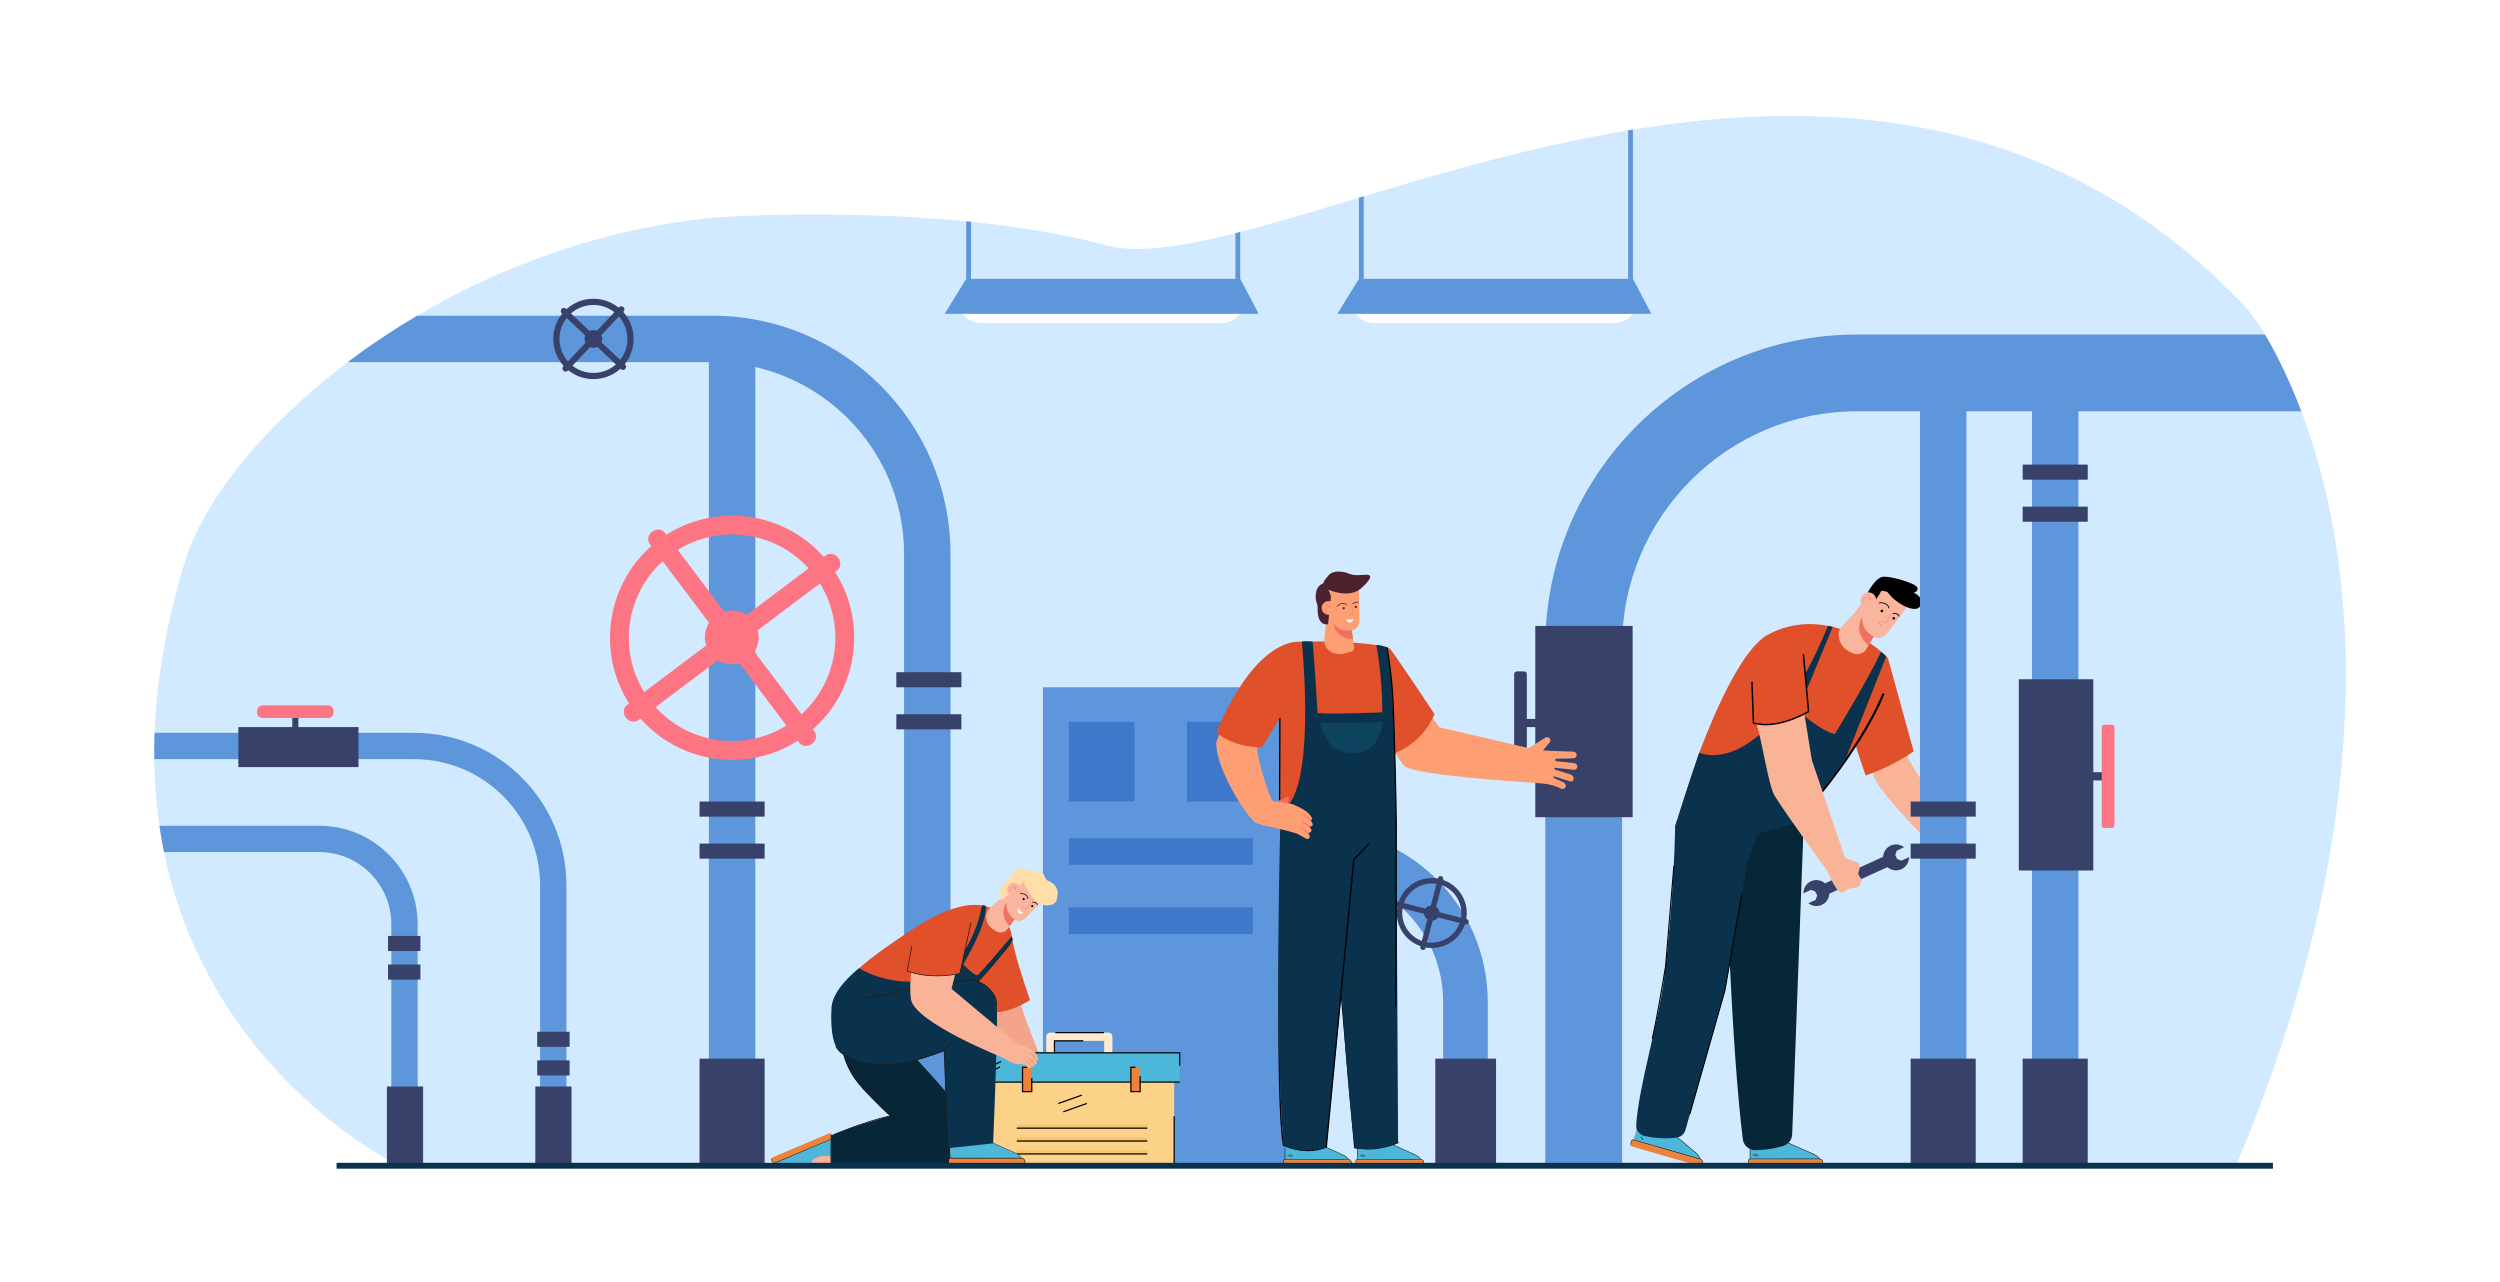 <?xml version="1.0" encoding="utf-8"?>
<!-- Generator: Adobe Illustrator 24.2.1, SVG Export Plug-In . SVG Version: 6.00 Build 0)  -->
<svg version="1.1" id="Layer_1" xmlns="http://www.w3.org/2000/svg" xmlns:xlink="http://www.w3.org/1999/xlink" x="0px" y="0px"
	 viewBox="0 0 3900 2000" style="enable-background:new 0 0 3900 2000;" xml:space="preserve">
<style type="text/css">
	.st0{fill:#FFFFFF;}
	.st1{fill:#D2EAFF;}
	.st2{fill:#5D96DB;}
	.st3{fill:#FD7583;}
	.st4{fill:#374169;}
	.st5{fill:#3F77CB;}
	.st6{fill:#F9B498;}
	.st7{fill:#DF502B;}
	.st8{fill:#F9B59D;}
	.st9{fill:#F07162;}
	.st10{fill:#FE9F73;}
	.st11{fill:#ED823A;}
	.st12{fill:#4CB7D8;}
	.st13{fill:#072738;}
	.st14{fill:#0A324C;}
	.st15{fill:#21111D;}
	.st16{fill:#4C222E;}
	.st17{fill:#FBFDFC;}
	.st18{fill:#0E4360;}
	.st19{fill:#F4A589;}
	.st20{fill:#FDEACF;}
	.st21{fill:#FCD288;}
	.st22{fill:#F7C26D;}
	.st23{fill:#20111D;}
	.st24{fill:#49263E;}
	.st25{fill:#1D1D1B;}
	.st26{fill:#FFDEA9;}
</style>
<rect class="st0" width="3900" height="2000"/>
<g>
	<g>
		<g>
			<g>
				<g>
					<g>
						<g>
							<g>
								<g>
									<g>
										<path class="st1" d="M3659.41,1053.86c-0.24,259.66-69.18,523.69-171.25,764.71c-2466.31-0.06-1963.85,0.64-2869.83-2.17
											c0,0-2.8-1.35-7.9-4.12c-37.15-20.08-196.82-114.88-293.81-307.46c-100.07-198.73-92.56-418.06-28.3-628.36
											c19.94-64.93,65.41-129.21,110.38-180.04c42.68-48.27,92.83-93.12,143.66-131.45
											c164.06-123.86,368.32-207.49,577.47-225.82c0,0,0.11-0.01,0.33-0.02c106.22-7.46,269.57-6.23,394.61,6.9
											c71.61,7.28,144.81,18.85,211.9,36.78c258.17,69.01,1151.1-543.89,1764.11,83.29c1.49,1.53,46.92,38.1,99.27,175.56
											C3639.16,770.57,3659.52,913.11,3659.41,1053.86z"/>
									</g>
								</g>
							</g>
						</g>
					</g>
				</g>
			</g>
		</g>
		<g>
			<g>
				<path class="st2" d="M1482.77,864.2v882.57h-72.41V864.2c0-165.01-134.24-299.24-299.24-299.24H542.35
					c18.27-13.79,37.33-27.29,57.12-40.38c16.58-10.97,33.67-21.67,51.25-32.04h460.4C1316.05,492.54,1482.77,659.27,1482.77,864.2z
					"/>
			</g>
		</g>
		<g>
			<g>
				<rect x="1105.86" y="528.75" class="st2" width="72.41" height="1289.82"/>
			</g>
		</g>
		<g>
			<g>
				<g>
					
						<ellipse transform="matrix(0.013 -1 1 0.013 131.859 2123.414)" class="st3" cx="1142.06" cy="994.88" rx="41.94" ry="41.94"/>
				</g>
			</g>
			<g>
				<g>
					<path class="st3" d="M1037.13,830.98c-4.39-5.84-13.22-6.61-19.71-1.73c-6.49,4.89-8.19,13.58-3.8,19.42l233.37,310.11
						c4.39,5.84,13.22,6.61,19.71,1.73c6.49-4.89,8.19-13.58,3.8-19.42L1037.13,830.98z"/>
				</g>
			</g>
			<g>
				<g>
					<path class="st3" d="M1288.27,866.44l-310.11,233.37c-5.84,4.39-6.61,13.22-1.73,19.71c4.89,6.49,13.58,8.19,19.42,3.8
						l310.11-233.37c5.84-4.39,6.61-13.22,1.73-19.71C1302.8,863.75,1294.11,862.05,1288.27,866.44z"/>
				</g>
			</g>
			<g>
				<g>
					<path class="st3" d="M1027.47,842.6c-83.97,63.19-100.87,182.91-37.68,266.88s182.91,100.87,266.88,37.68
						c83.97-63.19,100.87-182.91,37.68-266.88C1231.15,796.32,1111.43,779.41,1027.47,842.6z M1238.97,1123.65
						c-71,53.43-172.24,39.14-225.67-31.86c-53.43-71-39.14-172.24,31.86-225.67c71-53.43,172.24-39.14,225.67,31.86
						C1324.26,968.98,1309.97,1070.22,1238.97,1123.65z"/>
				</g>
			</g>
		</g>
		<g>
			<g>
				<g>
					<path class="st4" d="M915.73,519.28c-5.23,5.54-4.98,14.28,0.57,19.51c5.54,5.23,14.28,4.98,19.51-0.57
						c5.23-5.54,4.98-14.28-0.57-19.51C929.69,513.48,920.96,513.74,915.73,519.28z"/>
				</g>
			</g>
			<g>
				<g>
					<path class="st4" d="M882.65,481.41c-1.75-1.65-4.65-1.41-6.49,0.53c-1.83,1.94-1.9,4.86-0.16,6.51l92.88,87.64
						c1.75,1.65,4.65,1.41,6.49-0.53c1.83-1.94,1.9-4.86,0.16-6.51L882.65,481.41z"/>
				</g>
			</g>
			<g>
				<g>
					<path class="st4" d="M966.06,478.99l-87.64,92.88c-1.65,1.75-1.41,4.65,0.53,6.49c1.94,1.83,4.86,1.9,6.51,0.16l87.64-92.88
						c1.65-1.75,1.41-4.65-0.53-6.49C970.63,477.31,967.71,477.24,966.06,478.99z"/>
				</g>
			</g>
			<g>
				<g>
					<path class="st4" d="M880.16,485.72c-23.73,25.15-22.57,64.92,2.58,88.64c25.15,23.73,64.92,22.57,88.64-2.58
						c23.73-25.15,22.57-64.92-2.58-88.64C943.65,459.41,903.88,460.57,880.16,485.72z M964.33,565.14
						c-20.07,21.27-53.69,22.24-74.96,2.18c-21.27-20.07-22.24-53.69-2.18-74.96c20.07-21.27,53.69-22.24,74.96-2.18
						C983.42,510.25,984.4,543.87,964.33,565.14z"/>
				</g>
			</g>
		</g>
		<g>
			<rect x="1091.31" y="1651.46" class="st4" width="101.5" height="167.11"/>
		</g>
		<g>
			<rect x="1091.31" y="1250.4" class="st4" width="101.5" height="23.52"/>
		</g>
		<g>
			<rect x="1091.31" y="1316.01" class="st4" width="101.5" height="23.52"/>
		</g>
		<g>
			<g>
				<rect x="3169.92" y="528.75" class="st2" width="72.41" height="1289.82"/>
			</g>
		</g>
		<g>
			<rect x="3155.37" y="1651.46" class="st4" width="101.5" height="167.11"/>
		</g>
		<g>
			<rect x="3155.37" y="724.76" class="st4" width="101.5" height="23.52"/>
		</g>
		<g>
			<rect x="3155.37" y="790.36" class="st4" width="101.5" height="23.52"/>
		</g>
		<g>
			<rect x="1398.29" y="1048.64" class="st4" width="101.5" height="23.52"/>
		</g>
		<g>
			<rect x="1398.29" y="1114.24" class="st4" width="101.5" height="23.52"/>
		</g>
		<g>
			<rect x="1626.98" y="1072.15" class="st2" width="381.04" height="746.41"/>
		</g>
		<g>
			<g>
				<path class="st2" d="M2320.94,1818.56h-69.63v-255.5c0-110.55-89.94-200.49-200.49-200.49h-170.71v-69.63h170.71
					c148.94,0,270.11,121.17,270.11,270.11V1818.56z"/>
			</g>
		</g>
		<g>
			<g>
				<g>
					<path class="st4" d="M2221.95,1421.35c-1.65,6.42,2.23,12.97,8.65,14.61c6.42,1.65,12.97-2.23,14.61-8.65
						c1.65-6.42-2.23-12.97-8.65-14.61S2223.59,1414.92,2221.95,1421.35z"/>
				</g>
			</g>
			<g>
				<g>
					<path class="st4" d="M2180.8,1406.46c-2.03-0.52-4.14,0.89-4.72,3.14c-0.58,2.25,0.6,4.5,2.62,5.02l107.65,27.58
						c2.03,0.52,4.14-0.89,4.72-3.14c0.58-2.25-0.6-4.5-2.62-5.02L2180.8,1406.46z"/>
				</g>
			</g>
			<g>
				<g>
					<path class="st4" d="M2243.29,1369.46l-27.58,107.65c-0.52,2.03,0.89,4.14,3.14,4.72c2.25,0.58,4.5-0.6,5.02-2.62l27.58-107.65
						c0.52-2.03-0.89-4.14-3.14-4.72C2246.06,1366.26,2243.81,1367.43,2243.29,1369.46z"/>
				</g>
			</g>
			<g>
				<g>
					<path class="st4" d="M2180.72,1410.78c-7.47,29.15,10.17,58.94,39.32,66.41c29.15,7.47,58.94-10.17,66.41-39.32
						c7.47-29.15-10.17-58.94-39.32-66.41C2217.98,1364,2188.19,1381.64,2180.72,1410.78z M2278.28,1435.78
						c-6.32,24.65-31.51,39.56-56.15,33.25c-24.65-6.32-39.56-31.51-33.25-56.16c6.32-24.65,31.51-39.56,56.16-33.25
						C2269.68,1385.94,2284.6,1411.13,2278.28,1435.78z"/>
				</g>
			</g>
		</g>
		<g>
			<rect x="1667.21" y="1126" class="st5" width="102.74" height="124.4"/>
		</g>
		<g>
			<rect x="1851.65" y="1126" class="st5" width="102.74" height="124.4"/>
		</g>
		<g>
			<rect x="1667.21" y="1307.55" class="st5" width="287.18" height="41.48"/>
		</g>
		<g>
			<rect x="1667.21" y="1415.6" class="st5" width="287.18" height="41.48"/>
		</g>
		<g>
			<g>
				<path class="st2" d="M3590.03,641.63h-693.12c-202.08,0-366.47,164.4-366.47,366.47v810.46h-119.76V1008.1
					c0-268.11,218.12-486.23,486.23-486.23h636.59C3554.8,558.35,3573.54,598.34,3590.03,641.63z"/>
			</g>
		</g>
		<g>
			<path class="st4" d="M2377.79,1208.35h-11.69c-2.24,0-4.06-1.82-4.06-4.06v-152.8c0-2.24,1.82-4.06,4.06-4.06h11.69
				c2.24,0,4.06,1.82,4.06,4.06v152.8C2381.85,1206.54,2380.03,1208.35,2377.79,1208.35z"/>
		</g>
		<g>
			<rect x="2371.95" y="1121.5" class="st4" width="28.88" height="12.79"/>
		</g>
		<g>
			<rect x="3259.76" y="1204.68" class="st4" width="28.88" height="12.79"/>
		</g>
		<g>
			<rect x="2239.09" y="1651.46" class="st4" width="94.77" height="167.11"/>
		</g>
		<g>
			<rect x="2395.05" y="976.49" class="st4" width="151.84" height="298.33"/>
		</g>
		<g>
			<rect x="3149.3" y="1059.67" class="st4" width="116.24" height="298.33"/>
		</g>
		<g>
			<path class="st3" d="M3282.3,1291.53h12.69c1.96,0,3.56-1.59,3.56-3.56v-153.81c0-1.96-1.59-3.56-3.56-3.56h-12.69
				c-1.96,0-3.56,1.59-3.56,3.56v153.81C3278.74,1289.94,3280.34,1291.53,3282.3,1291.53z"/>
		</g>
		<g>
			<g>
				<path class="st6" d="M3050.32,1303.33l-0.28,0.49c-6.22,10.73-13.95,16.5-19.7,19.52c-4.71,2.48-8.06,3.11-8.14,3.12l-0.29,0.05
					l-0.23-0.22c-3.65-3.58-89.52-88.05-98.48-115.15c-0.84-2.55-1.82-5.74-2.91-9.42c12.88-5.41,33.06-15.62,53.58-32.78
					l3.57,15.77L3050.32,1303.33z"/>
			</g>
			<g>
				<g>
					<g>
						<path class="st7" d="M2985.32,1172.15c-28.68,19.68-56.88,31.39-74.87,37.6c-14.48-40.31-42.14-132.1-42.44-133.13
							l77.07-50.23L2985.32,1172.15z"/>
					</g>
				</g>
			</g>
			<g>
				<g>
					<path class="st7" d="M2936.59,1081.4c-11.73,28.75-28.59,59.6-39.89,79.21c-0.99,0.31-1.54,0.46-1.54,0.46l-16.01,22.91
						l-4.45,6.37l-32.87,47.04l-37.41,85.98c-24.84,7.66-49.77,8.62-73.02,5.83c-44.19-5.25-82.37-23.94-102.61-35.6
						c-7.1-4.1-12-7.32-14.16-8.79c0.39-1.26,0.82-2.67,1.31-4.26c5.73-18.4,18.32-58.24,34.83-106.31
						c0.01-0.05,0.03-0.09,0.05-0.14c28.44-74.79,69.11-163.82,107.75-184.36c31.26-16.61,63.6-19.09,93.19-13.44v0.01
						c0.11,0.01,0.22,0.03,0.32,0.06c2.25,0.42,4.48,0.9,6.69,1.43l0.19,0.05c29.77,7.09,56.36,22.14,75.69,38.73l0.01,0.01
						c2.77,2.39,5.4,4.79,7.87,7.23l0.02,0.02c0.86,0.85,1.7,1.69,2.52,2.55C2947,1038.34,2946.65,1056.75,2936.59,1081.4z"/>
				</g>
			</g>
			<g>
				<g>
					<g>
						<g>
							<g>
								<path d="M2801.07,1281.18c-4.46,1.67-50.58,18-136.03,14.79l-0.13,3.35c7.65,0.29,15,0.42,22.02,0.42
									c75.97,0,115.31-15.41,115.73-15.58l0.36-0.15l0.26-0.29c106.79-119.13,136.17-200.39,136.45-201.2l-3.16-1.11
									C2936.31,1082.21,2907.14,1162.77,2801.07,1281.18z"/>
							</g>
						</g>
					</g>
				</g>
			</g>
			<g>
				<g>
					<g>
						<g>
							<g>
								<g>
									<g>
										<g>
											<g>
												<g>
													<g>
														<g>
															<path class="st8" d="M2901.52,944.37l-8.27,11.7c0,0-20.88,20.74-23.49,26.41c-2.61,5.68-2.98,20.72,9.96,30.57
																c4.08,3.1,8.21,5.14,11.95,6.48c7.65,2.74,16.17-0.49,20.26-7.51l11.02-18.88c12.56,7,21.87-6.36,21.87-6.36
																l30.63-40.28l-38.87-45.18L2901.52,944.37z"/>
														</g>
													</g>
												</g>
											</g>
										</g>
									</g>
								</g>
							</g>
						</g>
					</g>
				</g>
			</g>
			<g>
				<g>
					<g>
						<g>
							<g>
								<g>
									<g>
										<g>
											<g>
												<g>
													<g>
														<g>
															<path class="st9" d="M2905.06,962.17c0,0-15.72,22.25,9.77,44.9l8.13-13.93
																C2922.96,993.14,2902.72,983.32,2905.06,962.17z"/>
														</g>
													</g>
												</g>
											</g>
										</g>
									</g>
								</g>
							</g>
						</g>
					</g>
				</g>
			</g>
			<g>
				<g>
					<g>
						<g>
							<g>
								<g>
									<g>
										<g>
											<g>
												<g>
													<g>
														<g>
															<path d="M2931.48,939.82c-0.37,0.06-0.62,0.41-0.56,0.77c0.03,0.18,0.12,0.33,0.26,0.43
																c0.14,0.11,0.33,0.16,0.52,0.13c0.49-0.08,12.1-1.77,14.43,7.64c0.09,0.36,0.46,0.59,0.82,0.5
																c0.36-0.09,0.58-0.46,0.49-0.82C2944.81,937.85,2931.61,939.8,2931.48,939.82z"/>
														</g>
													</g>
												</g>
											</g>
										</g>
									</g>
								</g>
							</g>
						</g>
					</g>
				</g>
			</g>
			<g>
				<g>
					<g>
						<g>
							<g>
								<g>
									<g>
										<g>
											<g>
												<g>
													<path d="M2913.84,924.06l9.8,11.28l0.45,3.78c0,0,13.84-20.29,14.56-25.79
														C2939.37,907.82,2913.84,924.06,2913.84,924.06z"/>
												</g>
											</g>
										</g>
									</g>
								</g>
							</g>
						</g>
					</g>
				</g>
			</g>
			<g>
				<g>
					<g>
						<g>
							<g>
								<g>
									<g>
										<g>
											<g>
												<g>
													<g>
														<g>
															<path d="M2953.2,956.31c-0.37,0.02-0.66,0.35-0.63,0.72c0.01,0.2,0.12,0.38,0.27,0.5c0.13,0.1,0.28,0.15,0.45,0.14
																c0.08-0.01,7.69-0.44,8.57,3.68c0.08,0.37,0.44,0.6,0.81,0.52c0.37-0.08,0.6-0.44,0.52-0.8
																C2962.05,955.8,2953.56,956.29,2953.2,956.31z"/>
														</g>
													</g>
												</g>
											</g>
										</g>
									</g>
								</g>
							</g>
						</g>
					</g>
				</g>
			</g>
			<g>
				<g>
					<g>
						<g>
							<g>
								<g>
									<g>
										<g>
											<g>
												<g>
													<g>
														<g>
															<path d="M2936.99,951.48c-0.89-0.68-2.17-0.51-2.85,0.39c-0.68,0.89-0.51,2.17,0.39,2.85
																c0.89,0.68,2.17,0.51,2.85-0.39C2938.06,953.44,2937.89,952.16,2936.99,951.48z"/>
														</g>
													</g>
												</g>
											</g>
										</g>
									</g>
								</g>
							</g>
						</g>
					</g>
				</g>
			</g>
			<g>
				<g>
					<g>
						<g>
							<g>
								<g>
									<g>
										<g>
											<g>
												<g>
													<g>
														<g>
															<path d="M2955.43,962.95c-0.89-0.68-2.17-0.51-2.85,0.39c-0.68,0.89-0.51,2.17,0.39,2.85
																c0.89,0.68,2.17,0.51,2.85-0.39C2956.5,964.9,2956.32,963.63,2955.43,962.95z"/>
														</g>
													</g>
												</g>
											</g>
										</g>
									</g>
								</g>
							</g>
						</g>
					</g>
				</g>
			</g>
			<g>
				<g>
					<g>
						<g>
							<g>
								<g>
									<g>
										<g>
											<g>
												<g>
													<g>
														<g>
															<path class="st8" d="M2922.11,926.51c-5.36-4.08-13.02-3.04-17.1,2.33c-4.08,5.36-3.04,13.02,2.33,17.1
																c5.36,4.08,13.02,3.04,17.1-2.33C2928.52,938.24,2927.48,930.59,2922.11,926.51z"/>
														</g>
													</g>
												</g>
											</g>
										</g>
									</g>
								</g>
							</g>
						</g>
					</g>
				</g>
			</g>
			<g>
				<g>
					<g>
						<g>
							<g>
								<g>
									<g>
										<g>
											<g>
												<g>
													<g>
														<g>
															<path class="st9" d="M2913.28,927.1c-0.18-0.06-0.37,0.03-0.43,0.21c-0.06,0.18,0.03,0.37,0.21,0.43
																c0.03,0.01,2.99,1.05,4.1,3.56c0.51,1.16,0.56,2.46,0.14,3.88c-0.5-1.42-1.8-3.76-4.96-4.06
																c-2.14-0.2-4.07,1.08-4.91,3.27c-0.71,1.85-0.51,4.39,1.5,5.93c0.02,0.01,0.04,0.03,0.06,0.04
																c0.15,0.11,0.36,0.08,0.47-0.07c0.11-0.15,0.08-0.36-0.07-0.47c-0.02-0.02-0.04-0.03-0.06-0.04
																c-1.85-1.41-1.85-3.65-1.28-5.14c0.55-1.44,1.99-3.05,4.21-2.84c4.02,0.38,4.62,4.38,4.64,4.55l0.17,1.21l0.48-1.12
																c0.85-1.99,0.93-3.82,0.21-5.42C2916.54,928.23,2913.41,927.14,2913.28,927.1z"/>
														</g>
													</g>
												</g>
											</g>
										</g>
									</g>
								</g>
							</g>
						</g>
					</g>
				</g>
			</g>
			<g>
				<g>
					<g>
						<g>
							<g>
								<g>
									<g>
										<g>
											<g>
												<g>
													<g>
														<g>
															<path class="st9" d="M2950.3,957.17c-0.16-0.09-0.37-0.04-0.46,0.13l-7.97,14.03l-6.77-2.32
																c-0.18-0.06-0.37,0.03-0.43,0.21c-0.05,0.14,0,0.29,0.12,0.38c0.03,0.02,0.06,0.04,0.1,0.05l7.3,2.51l8.25-14.51
																C2950.52,957.47,2950.47,957.26,2950.3,957.17z"/>
														</g>
													</g>
												</g>
											</g>
										</g>
									</g>
								</g>
							</g>
						</g>
					</g>
				</g>
			</g>
			<g>
				<g>
					<g>
						<g>
							<g>
								<g>
									<g>
										<g>
											<g>
												<g>
													<path d="M2985.26,924.68c0,0,7.28-1.22,5.93-7.8c-1.35-6.59-43.96-19.52-55.11-16.87
														c-11.15,2.65-22.25,24.05-22.25,24.05c16.8-5.9,30.63-0.59,30.63-0.59c12.91,18.55,45.43,35.34,51.41,21.21
														C3001.86,930.55,2985.26,924.68,2985.26,924.68z"/>
												</g>
											</g>
										</g>
									</g>
								</g>
							</g>
						</g>
					</g>
				</g>
			</g>
			<g>
				<g>
					<g>
						<g>
							<g>
								<g>
									<path class="st9" d="M2936.4,976.52c-0.06-0.04-6.04-4.38-6.58-7.57c-0.05-0.21-0.23-0.34-0.43-0.31
										c-0.2,0.04-0.34,0.23-0.31,0.43c0.61,3.49,6.63,7.87,6.88,8.05c0.17,0.12,0.4,0.08,0.52-0.09c0.07-0.1,0.09-0.23,0.05-0.34
										C2936.51,976.63,2936.46,976.57,2936.4,976.52z"/>
								</g>
							</g>
						</g>
					</g>
				</g>
			</g>
			<g>
				<g>
					<g>
						<g>
							<g>
								<g>
									<g>
										<g>
											<g>
												<g>
													<g>
														<g>
															<g>
																<polygon class="st10" points="2730.07,1744.18 2730.91,1801.07 2784.48,1800.32 2783.41,1736.75 																
																	"/>
															</g>
														</g>
													</g>
												</g>
											</g>
										</g>
									</g>
								</g>
							</g>
						</g>
					</g>
				</g>
			</g>
			<g>
				<g>
					<g>
						<g>
							<g>
								<g>
									<g>
										<g>
											<g>
												<g>
													<g>
														<g>
															<g>
																<polygon class="st10" points="2550.51,1774.65 2604.12,1785.45 2616.5,1723.08 2561.7,1718.86 																"/>
															</g>
														</g>
													</g>
												</g>
											</g>
										</g>
									</g>
								</g>
							</g>
						</g>
					</g>
				</g>
			</g>
			<g>
				<g>
					<g>
						<g>
							<g>
								<g>
									<path class="st11" d="M2838.04,1807.87h-7.5l-34.83-20.75l-19.05,20.75h-46.97c-1.17,0-2.12,0.95-2.12,2.12v7.12
										c0,0.8,0.65,1.45,1.45,1.45h109.22c3.3,0,5.9-2.99,5.24-6.4C2843,1809.62,2840.63,1807.87,2838.04,1807.87z"/>
								</g>
							</g>
						</g>
					</g>
				</g>
			</g>
			<g>
				<g>
					<g>
						<g>
							<g>
								<g>
									<path class="st12" d="M2824.22,1798.41l-39.88-17.69c-16.06,15.64-34.28,2.72-34.28,2.72
										c-12.05-5.44-19.96,5.21-19.96,5.21v19.28h108.01C2835.15,1802.06,2824.22,1798.41,2824.22,1798.41z"/>
								</g>
							</g>
						</g>
					</g>
				</g>
			</g>
			<g>
				<g>
					<g>
						<g>
							<g>
								<g>
									<g>
										<g>
											<rect x="2729.7" y="1788.65" width="0.8" height="19.19"/>
										</g>
									</g>
								</g>
							</g>
						</g>
					</g>
				</g>
			</g>
			<g>
				<g>
					<g>
						<g>
							<g>
								<g>
									<g>
										<g>
											<path d="M2750.28,1783.1l-0.45,0.66c6.41,4.41,13.07,5.09,16.56,5.09c1.53,0,2.45-0.13,2.48-0.14l-0.12-0.79
												C2768.65,1787.94,2759.24,1789.26,2750.28,1783.1z"/>
										</g>
									</g>
								</g>
							</g>
						</g>
					</g>
				</g>
			</g>
			<g>
				<g>
					<g>
						<g>
							<g>
								<g>
									<g>
										<g>
											
												<rect x="2737.08" y="1799.2" transform="matrix(0.559 -0.829 0.829 0.559 -287.286 3064.335)" width="0.8" height="6.14"/>
										</g>
									</g>
								</g>
							</g>
						</g>
					</g>
				</g>
			</g>
			<g>
				<g>
					<g>
						<g>
							<g>
								<g>
									<g>
										<g>
											
												<rect x="2740.74" y="1798.23" transform="matrix(0.559 -0.829 0.829 0.559 -284.87 3066.934)" width="0.8" height="6.14"/>
										</g>
									</g>
								</g>
							</g>
						</g>
					</g>
				</g>
			</g>
			<g>
				<g>
					<g>
						<g>
							<g>
								<g>
									<g>
										<g>
											<g>
												<g>
													<g>
														<g>
															<g>
																<g>
																	<path d="M2838.24,1807.5h-108c-1.7,0-3.08,1.38-3.08,3.08v5.33h0.8v-5.33c0-1.26,1.02-2.28,2.28-2.28h108
																		c2.73,0,4.95,2.22,4.95,4.95c0,1.45-0.64,2.83-1.75,3.77l0.52,0.61c1.29-1.09,2.03-2.69,2.03-4.38
																		C2843.99,1810.08,2841.41,1807.5,2838.24,1807.5z"/>
																</g>
															</g>
														</g>
													</g>
												</g>
											</g>
										</g>
									</g>
								</g>
							</g>
						</g>
					</g>
				</g>
			</g>
			<g>
				<g>
					<g>
						<g>
							<g>
								<g>
									<g>
										<g>
											<path d="M2828.16,1799.58c-8.02-3.42-43.31-19.07-43.66-19.23l-0.33,0.73c0.36,0.16,35.65,15.81,43.67,19.23
												c7.85,3.35,10.01,7.72,10.03,7.76l0.72-0.34C2838.51,1807.54,2836.32,1803.06,2828.16,1799.58z"/>
										</g>
									</g>
								</g>
							</g>
						</g>
					</g>
				</g>
			</g>
			<g>
				<g>
					<g>
						<g>
							<g>
								<g>
									<path class="st11" d="M2652.08,1808.03l-7.21-2.08l-27.74-29.57l-24.04,14.67l-45.14-12.99c-1.13-0.32-2.3,0.33-2.63,1.45
										l-1.97,6.84c-0.22,0.77,0.22,1.58,0.99,1.8l104.96,30.21c3.17,0.91,6.5-1.24,6.81-4.7
										C2656.36,1811.08,2654.56,1808.74,2652.08,1808.03z"/>
								</g>
							</g>
						</g>
					</g>
				</g>
			</g>
			<g>
				<g>
					<g>
						<g>
							<g>
								<g>
									<path class="st12" d="M2641.41,1795.11l-33.43-28.03c-19.76,10.59-33.69-6.87-33.69-6.87
										c-10.07-8.56-20.62-0.51-20.62-0.51l-5.33,18.53l103.8,29.88C2650.91,1801.65,2641.41,1795.11,2641.41,1795.11z"/>
								</g>
							</g>
						</g>
					</g>
				</g>
			</g>
			<g>
				<g>
					<g>
						<g>
							<g>
								<g>
									<g>
										<g>
											<path d="M2574.59,1759.95l-0.62,0.51c4.94,6.02,11.15,8.51,14.5,9.47c1.47,0.42,2.39,0.55,2.42,0.56l0.1-0.79
												C2590.9,1769.68,2581.49,1768.35,2574.59,1759.95z"/>
										</g>
									</g>
								</g>
							</g>
						</g>
					</g>
				</g>
			</g>
			<g>
				<g>
					<g>
						<g>
							<g>
								<g>
									<g>
										<g>
											
												<rect x="2560.37" y="1771.84" transform="matrix(0.767 -0.642 0.642 0.767 -542.041 2058.518)" width="0.8" height="6.14"/>
										</g>
									</g>
								</g>
							</g>
						</g>
					</g>
				</g>
			</g>
			<g>
				<g>
					<g>
						<g>
							<g>
								<g>
									<g>
										<g>
											<g>
												<g>
													<g>
														<g>
															<g>
																<g>
																	<path d="M2652.37,1807.73l-103.78-29.87c-1.63-0.47-3.34,0.48-3.81,2.11l-1.47,5.12l0.77,0.22l1.47-5.12
																		c0.35-1.21,1.61-1.91,2.82-1.56l103.78,29.87c2.62,0.75,4.14,3.5,3.39,6.12c-0.4,1.4-1.39,2.54-2.72,3.14
																		l0.33,0.73c1.54-0.69,2.69-2.02,3.16-3.65C2657.18,1811.8,2655.41,1808.61,2652.37,1807.73z"/>
																</g>
															</g>
														</g>
													</g>
												</g>
											</g>
										</g>
									</g>
								</g>
							</g>
						</g>
					</g>
				</g>
			</g>
			<g>
				<g>
					<g>
						<g>
							<g>
								<g>
									<g>
										<g>
											<path d="M2644.88,1797.33c-6.76-5.51-36.34-30.31-36.64-30.56l-0.51,0.61c0.3,0.25,29.88,25.05,36.65,30.56
												c6.62,5.39,7.49,10.18,7.49,10.23l0.79-0.13C2652.62,1807.84,2651.76,1802.93,2644.88,1797.33z"/>
										</g>
									</g>
								</g>
							</g>
						</g>
					</g>
				</g>
			</g>
			<g>
				<g>
					<g>
						<g>
							<g>
								<g>
									<g>
										<g>
											<g>
												<g>
													<g>
														<path class="st13" d="M2801.13,1276.1c-1.91-12.45-12.11-20.23-23.87-15.72l-73.68,28.3
															c-7.86,3.02-12.94,10.68-12.66,19.1c2,58.75,9.52,318.74,27.79,469.11c1.2,9.91,9.6,17.39,19.59,17.36
															c11.05-0.03,26.43-1.35,43.46-6.55c8.23-2.51,13.95-10,14.09-18.61l17.47-472.9c0.02-1.11-13.87-15.9-14.04-17
															L2801.13,1276.1z"/>
													</g>
												</g>
											</g>
										</g>
									</g>
								</g>
							</g>
						</g>
					</g>
				</g>
			</g>
			<g>
				<g>
					<g>
						<g>
							<g>
								<g>
									<g>
										<g>
											<g>
												<g>
													<g>
														<path class="st14" d="M2763.03,1237.39l-21.83,63.35l-9.81,28.46l-5.69,16.51l-34.81,199.19l-61.35,217.02
															c-1.6,6.85-7.34,11.95-14.33,12.78c-20.6,2.42-38.22,0.02-49.65-2.52c-8.08-1.79-13.64-9.18-13.07-17.43
															c4.22-62.27,34.28-156.5,43.43-227.97c13.57-106.02,16.65-203.88,17.31-235.13c0.01-0.88,0.03-1.69,0.05-2.45
															c0.34-1.1,0.79-2.56,1.35-4.37c0.39-1.26,0.82-2.67,1.31-4.26L2763.03,1237.39z"/>
													</g>
												</g>
											</g>
										</g>
									</g>
								</g>
							</g>
						</g>
					</g>
				</g>
			</g>
			<g>
				<g>
					<g>
						<g>
							<g>
								<g>
									<path d="M2717.01,1395.53c-0.46-0.07-0.9,0.23-0.98,0.69l-25.95,148.49l-54.51,192.12c-0.13,0.45,0.13,0.92,0.57,1.05
										c0.08,0.02,0.16,0.03,0.24,0.03c0.37,0,0.7-0.24,0.81-0.61l54.52-192.16l0.01-0.05l25.97-148.59
										C2717.77,1396.05,2717.47,1395.61,2717.01,1395.53z"/>
								</g>
							</g>
						</g>
					</g>
				</g>
			</g>
			<g>
				<g>
					<g>
						<g>
							<g>
								<path d="M2611.25,1350.37c-0.47-0.05-0.88,0.31-0.91,0.77l-12.7,154.15c-0.06,0.78-0.11,1.33-0.11,1.72c0,0,0,0.01,0,0.01h0
									h0c-0.1,0.4-0.19,0.98-0.33,1.84c-4.89,29.67-14.05,83.53-20.38,110.94c-0.1,0.46,0.18,0.91,0.64,1.02
									c0.06,0.02,0.13,0.02,0.19,0.02c0.39,0,0.74-0.26,0.83-0.66c6.34-27.46,15.5-81.36,20.4-111.05
									c0.07-0.44,0.13-0.81,0.18-1.1l0.04,0l0.09-0.83c0-0.02,0-0.04,0-0.05c0.14-1.86,12.71-154.33,12.84-155.87
									C2612.06,1350.82,2611.72,1350.41,2611.25,1350.37z"/>
							</g>
						</g>
					</g>
				</g>
			</g>
			<g>
				<g>
					<g>
						<path class="st4" d="M2959.58,1340.12l-3-6.48l2.48-6.74l11.28-5.22c-5.79-4.55-13.87-5.78-21.02-2.47
							c-7.08,3.27-11.36,10.12-11.71,17.4l-90.6,41.42c-5.84-5.18-14.41-6.72-21.94-3.23c-7.53,3.49-11.91,11.01-11.74,18.82
							l11.75-5.44l6.72,2.47l3,6.48l-2.48,6.74l-11.28,5.22c5.79,4.55,13.87,5.78,21.02,2.47c7.08-3.27,11.36-10.12,11.71-17.4
							l90.6-41.42c5.84,5.18,14.41,6.72,21.94,3.23c7.53-3.49,11.91-11.02,11.74-18.82l-11.75,5.44L2959.58,1340.12z"/>
					</g>
				</g>
			</g>
			<g>
				<g>
					<g>
						<path class="st6" d="M2899.61,1359.51c2.23-4.62,1.8-11.99-0.32-13.24c-2.12-1.24-20.55-7.99-20.55-7.99l-30.29,15.95
							c0,0,12.35,28.58,18.49,34.31c6.14,5.73,7.96,4.65,12.49,0.55c4.54-4.1,13.32-3.7,17.8-4.87c4.48-1.17,7.89-11.04,6.46-13.06
							C2902.27,1369.14,2897.37,1364.13,2899.61,1359.51z"/>
					</g>
				</g>
			</g>
			<g>
				<path class="st14" d="M2942.56,1023.84l-63.41,160.14l-0.46,1.14l-4,5.23l-71.4,93.37c0,0-38.55,10.66-62.1,17.02
					c-10.02,2.71-17.32,4.64-17.78,4.64c-1.15,0-64.14-7.92-94.65-11.77c-7.92-1-13.67-1.74-15.55-1.96
					c0.01-0.88,0.03-1.69,0.05-2.45c0.34-1.1,0.79-2.56,1.35-4.37c0.39-1.26,0.82-2.67,1.31-4.26
					c5.73-18.4,18.32-58.24,34.83-106.31c0.01-0.05,0.03-0.09,0.05-0.14c0,0,98.9,48.68,200.95-197.78v-0.01l0.32,0.07l6.69,1.43
					l0.19,0.05l-53.84,130.65c0,0,36.03,32.98,57.33,36.53c0,0,52.3-85.88,72.2-128.46l0.01,0.01l7.87,7.23L2942.56,1023.84z"/>
			</g>
			<g>
				<g>
					<g>
						<g>
							<g>
								<g>
									<path class="st6" d="M2814.94,1114.26c-9.55,2.34-35.25,19.28-74.87,13.98c10.46,36.06,18.73,96.98,28.45,113.23
										c14.84,24.84,81.67,116.65,81.67,116.65l20.22-4.17l9.83-10.01l-53.78-158.13L2814.94,1114.26z"/>
								</g>
							</g>
						</g>
					</g>
				</g>
			</g>
			<g>
				<polygon class="st7" points="2798.36,1025.12 2813.96,1027.66 2821.36,1110.03 2800.08,1120.41 2779.68,1127.12 
					2766.23,1129.67 2753.54,1130.43 2742.99,1129.53 				"/>
			</g>
			<g>
				<path d="M2754.48,1131.55c-6.58,0-13.15-0.79-19.45-2.67l-0.79-0.23l-2.31-65.26l2.28-0.08l2.25,63.62
					c34.94,9.86,78.09-14.24,83.69-17.51l-7.99-88.81l2.27-0.21l8.11,90.23l-0.6,0.37
					C2821.56,1111.25,2787.91,1131.55,2754.48,1131.55z"/>
			</g>
		</g>
		<g>
			<g>
				<rect x="2995.16" y="528.75" class="st2" width="72.41" height="1289.82"/>
			</g>
		</g>
		<g>
			<rect x="2980.62" y="1651.46" class="st4" width="101.5" height="167.11"/>
		</g>
		<g>
			<rect x="2980.62" y="1250.4" class="st4" width="101.5" height="23.52"/>
		</g>
		<g>
			<rect x="2980.62" y="1316.01" class="st4" width="101.5" height="23.52"/>
		</g>
		<g>
			<g>
				<g>
					<g>
						<g>
							<g>
								<path class="st10" d="M1897.34,1160.38c0.56,38.3,41.67,105.58,60.84,123.19l27.68-32.09
									c-7.7-13.14-29.45-81.66-23.92-90.31c5.33-8.34,18.19-31.72,29.42-49.64c-11.55-4.27-37-16.73-54.63-32.09
									C1925.39,1100.69,1897.18,1149.3,1897.34,1160.38z"/>
							</g>
						</g>
					</g>
				</g>
			</g>
			<g>
				<g>
					<g>
						<g>
							<g>
								<g>
									<path class="st10" d="M2456.05,1190.53l-28.73-3.12c-0.69-0.08-1.19-0.7-1.12-1.39l0.15-1.34
										c0.07-0.63,0.59-1.11,1.23-1.12l26.84-0.59c2.76-0.06,5.13-2.2,5.25-4.96c0.13-3.02-2.32-5.48-5.3-5.42
										c0,0-40.98-1.29-47.37-2.02l9.73-11.41c2.23-1.8,2.59-5.06,0.79-7.29s-5.06-2.59-7.29-0.79l-28.29,17.76
										c-1.46,1.17-1.87,4.89-1.49,7.95c-5.62,30.09-6.24,34.77-7,43.03l32.63,2.44c9.42,0.7,18.62,3.11,27.18,7.11l2.15,1
										c2.7,1.26,5.93,0,7.03-2.82c1.01-2.57-0.3-5.48-2.8-6.65l-15.57-7.28c-0.49-0.23-0.78-0.74-0.72-1.28
										c0.09-0.79,0.87-1.3,1.63-1.07l24.22,7.61c2.78,0.87,5.3-0.78,5.62-3.67c0.31-2.89-1.7-5.97-4.47-6.84l-24.7-7.76
										c-0.57-0.18-0.94-0.74-0.88-1.34l0.05-0.42c0.08-0.69,0.7-1.19,1.39-1.12l28.55,3.1c2.75,0.3,5.37-1.51,5.85-4.24
										C2461.11,1193.61,2459.01,1190.86,2456.05,1190.53z"/>
								</g>
							</g>
						</g>
					</g>
				</g>
			</g>
			<g>
				<g>
					<g>
						<g>
							<g>
								<path class="st10" d="M2198.71,1067.29l-55.91,41.17c0,0,33.47,72.41,48.44,86.63c14.97,14.22,185.01,24.94,185.01,24.94
									l8.47-52.94l-139.78-32.68L2198.71,1067.29z"/>
							</g>
						</g>
					</g>
				</g>
			</g>
			<g>
				<g>
					<g>
						<g>
							<g>
								<g>
									<g>
										<g>
											<g>
												<g>
													<g>
														<g>
															<g>
																<g>
																	<g>
																		<g>
																			<polygon class="st10" points="2004.26,1755.76 2004.98,1802.6 2054.64,1801.92 2053.73,1749.58 
																																							"/>
																		</g>
																	</g>
																</g>
															</g>
														</g>
													</g>
												</g>
											</g>
										</g>
									</g>
								</g>
							</g>
						</g>
					</g>
				</g>
			</g>
			<g>
				<g>
					<g>
						<g>
							<g>
								<g>
									<g>
										<g>
											<g>
												<g>
													<g>
														<g>
															<g>
																<g>
																	<g>
																		<g>
																			<polygon class="st10" points="2116.67,1755.76 2117.38,1802.6 2167.04,1801.92 2166.14,1749.58 
																																							"/>
																		</g>
																	</g>
																</g>
															</g>
														</g>
													</g>
												</g>
											</g>
										</g>
									</g>
								</g>
							</g>
						</g>
					</g>
				</g>
			</g>
			<g>
				<g>
					<g>
						<g>
							<g>
								<g>
									<g>
										<g>
											<path class="st11" d="M2103.1,1808.55h-6.85l-31.81-19.43l-17.39,19.43h-42.89c-1.07,0-1.94,0.89-1.94,1.99v6.67
												c0,0.75,0.59,1.36,1.33,1.36h99.73c3.01,0,5.39-2.8,4.79-6C2107.63,1810.19,2105.46,1808.55,2103.1,1808.55z"/>
										</g>
									</g>
								</g>
							</g>
						</g>
					</g>
				</g>
				<g>
					<g>
						<g>
							<g>
								<g>
									<g>
										<g>
											<path class="st12" d="M2090.48,1799.69l-36.42-16.57c-14.66,14.65-31.3,2.54-31.3,2.54c-11-5.09-18,2.63-18,2.63
												l-0.22,20.31h98.63C2100.47,1803.11,2090.48,1799.69,2090.48,1799.69z"/>
										</g>
									</g>
								</g>
							</g>
						</g>
					</g>
				</g>
				<g>
					<g>
						<g>
							<g>
								<g>
									<g>
										<g>
											<g>
												<g>
													<rect x="2004.18" y="1790.55" width="0.73" height="17.97"/>
												</g>
											</g>
										</g>
									</g>
								</g>
							</g>
						</g>
					</g>
				</g>
				<g>
					<g>
						<g>
							<g>
								<g>
									<g>
										<g>
											<g>
												<g>
													<path d="M2022.97,1785.35l-0.41,0.62c5.86,4.13,11.93,4.77,15.12,4.77c1.39,0,2.23-0.12,2.26-0.13l-0.11-0.74
														C2039.74,1789.89,2031.15,1791.12,2022.97,1785.35z"/>
												</g>
											</g>
										</g>
									</g>
								</g>
							</g>
						</g>
					</g>
				</g>
				<g>
					<g>
						<g>
							<g>
								<g>
									<g>
										<g>
											<g>
												<g>
													<polygon points="2008.76,1802.02 2013.41,1805.23 2013.82,1804.61 2009.16,1801.39 													"/>
												</g>
											</g>
										</g>
									</g>
								</g>
							</g>
						</g>
					</g>
				</g>
				<g>
					<g>
						<g>
							<g>
								<g>
									<g>
										<g>
											<g>
												<g>
													<polygon points="2012.09,1801.11 2016.74,1804.32 2017.15,1803.7 2012.5,1800.49 													"/>
												</g>
											</g>
										</g>
									</g>
								</g>
							</g>
						</g>
					</g>
				</g>
				<g>
					<g>
						<g>
							<g>
								<g>
									<g>
										<g>
											<g>
												<g>
													<g>
														<g>
															<g>
																<g>
																	<g>
																		<g>
																			<path d="M2103.28,1808.21h-98.61c-1.55,0-2.81,1.29-2.81,2.89v4.99h0.73v-4.99c0-1.18,0.93-2.14,2.08-2.14h98.61
																				c2.49,0,4.52,2.08,4.52,4.63c0,1.36-0.58,2.65-1.59,3.53l0.47,0.57c1.18-1.02,1.85-2.52,1.85-4.1
																				C2108.53,1810.62,2106.18,1808.21,2103.28,1808.21z"/>
																		</g>
																	</g>
																</g>
															</g>
														</g>
													</g>
												</g>
											</g>
										</g>
									</g>
								</g>
							</g>
						</g>
					</g>
				</g>
				<g>
					<g>
						<g>
							<g>
								<g>
									<g>
										<g>
											<g>
												<g>
													<path d="M2094.08,1800.79c-7.32-3.2-39.54-17.86-39.87-18.01l-0.3,0.68c0.33,0.15,32.55,14.81,39.88,18.01
														c7.17,3.14,9.14,7.23,9.16,7.27l0.66-0.32C2103.53,1808.25,2101.54,1804.05,2094.08,1800.79z"/>
												</g>
											</g>
										</g>
									</g>
								</g>
							</g>
						</g>
					</g>
				</g>
			</g>
			<g>
				<g>
					<g>
						<g>
							<g>
								<g>
									<g>
										<g>
											<path class="st11" d="M2216.04,1808.55h-6.85l-31.81-19.43l-17.39,19.43h-42.89c-1.07,0-1.94,0.89-1.94,1.99v6.67
												c0,0.75,0.59,1.36,1.33,1.36h99.73c3.01,0,5.39-2.8,4.79-6C2220.57,1810.19,2218.4,1808.55,2216.04,1808.55z"/>
										</g>
									</g>
								</g>
							</g>
						</g>
					</g>
				</g>
				<g>
					<g>
						<g>
							<g>
								<g>
									<g>
										<g>
											<path class="st12" d="M2203.42,1799.69l-36.42-16.57c-14.66,14.65-31.3,2.54-31.3,2.54c-11-5.09-18.22,4.88-18.22,4.88
												v18.06h98.63C2213.41,1803.11,2203.42,1799.69,2203.42,1799.69z"/>
										</g>
									</g>
								</g>
							</g>
						</g>
					</g>
				</g>
				<g>
					<g>
						<g>
							<g>
								<g>
									<g>
										<g>
											<g>
												<g>
													<rect x="2117.12" y="1790.55" width="0.73" height="17.97"/>
												</g>
											</g>
										</g>
									</g>
								</g>
							</g>
						</g>
					</g>
				</g>
				<g>
					<g>
						<g>
							<g>
								<g>
									<g>
										<g>
											<g>
												<g>
													<path d="M2135.91,1785.35l-0.41,0.62c5.86,4.13,11.93,4.77,15.12,4.77c1.39,0,2.23-0.12,2.26-0.13l-0.11-0.74
														C2152.68,1789.89,2144.09,1791.12,2135.91,1785.35z"/>
												</g>
											</g>
										</g>
									</g>
								</g>
							</g>
						</g>
					</g>
				</g>
				<g>
					<g>
						<g>
							<g>
								<g>
									<g>
										<g>
											<g>
												<g>
													<polygon points="2121.7,1802.02 2126.35,1805.23 2126.75,1804.61 2122.1,1801.39 													"/>
												</g>
											</g>
										</g>
									</g>
								</g>
							</g>
						</g>
					</g>
				</g>
				<g>
					<g>
						<g>
							<g>
								<g>
									<g>
										<g>
											<g>
												<g>
													<polygon points="2125.03,1801.11 2129.68,1804.32 2130.09,1803.7 2125.44,1800.49 													"/>
												</g>
											</g>
										</g>
									</g>
								</g>
							</g>
						</g>
					</g>
				</g>
				<g>
					<g>
						<g>
							<g>
								<g>
									<g>
										<g>
											<g>
												<g>
													<g>
														<g>
															<g>
																<g>
																	<g>
																		<g>
																			<path d="M2216.22,1808.21h-98.61c-1.55,0-2.81,1.29-2.81,2.89v4.99h0.73v-4.99c0-1.18,0.93-2.14,2.08-2.14h98.61
																				c2.49,0,4.52,2.08,4.52,4.63c0,1.36-0.58,2.65-1.6,3.53l0.47,0.57c1.18-1.02,1.85-2.52,1.85-4.1
																				C2221.47,1810.62,2219.12,1808.21,2216.22,1808.21z"/>
																		</g>
																	</g>
																</g>
															</g>
														</g>
													</g>
												</g>
											</g>
										</g>
									</g>
								</g>
							</g>
						</g>
					</g>
				</g>
				<g>
					<g>
						<g>
							<g>
								<g>
									<g>
										<g>
											<g>
												<g>
													<path d="M2207.02,1800.79c-7.32-3.2-39.54-17.86-39.87-18.01l-0.3,0.68c0.33,0.15,32.55,14.81,39.88,18.01
														c7.17,3.14,9.14,7.23,9.16,7.27l0.66-0.32C2216.47,1808.25,2214.47,1804.05,2207.02,1800.79z"/>
												</g>
											</g>
										</g>
									</g>
								</g>
							</g>
						</g>
					</g>
				</g>
			</g>
			<g>
				<g>
					<g>
						<g>
							<g>
								<g>
									<g>
										<g>
											<g>
												<g>
													<g>
														<path class="st15" d="M2006.33,1014.49c-0.48,0.15-11.74,3.88-18.87,13.39c-0.24,0.31-0.17,0.76,0.14,0.99
															c0.13,0.1,0.28,0.14,0.43,0.14c0.22,0,0.43-0.1,0.57-0.28c6.86-9.14,18.06-12.86,18.17-12.89
															c0.37-0.12,0.58-0.52,0.46-0.89C2007.1,1014.58,2006.7,1014.37,2006.33,1014.49z"/>
													</g>
												</g>
											</g>
										</g>
									</g>
								</g>
							</g>
						</g>
					</g>
				</g>
				<g>
					<g>
						<g>
							<g>
								<g>
									<g>
										<g>
											<g>
												<g>
													<g>
														<path class="st15" d="M2007.66,1021.07c-0.48,0.15-11.74,3.88-18.87,13.39c-0.24,0.31-0.17,0.76,0.14,0.99
															c0.13,0.1,0.28,0.14,0.43,0.14c0.22,0,0.43-0.1,0.57-0.28c6.86-9.14,18.06-12.86,18.17-12.89
															c0.37-0.12,0.58-0.52,0.46-0.89C2008.44,1021.15,2008.04,1020.95,2007.66,1021.07z"/>
													</g>
												</g>
											</g>
										</g>
									</g>
								</g>
							</g>
						</g>
					</g>
				</g>
			</g>
			<g>
				<g>
					<g>
						<g>
							<path class="st7" d="M2168,1011.89c-12.59-8.74-91.27-11.24-91.27-11.24c-0.01,0-0.01-0.01-0.02-0.01
								c-0.84,0.02-17.05-0.21-33.74,0.3l-17.4,0.15h-0.64l-0.22,0.01c-13.13,0.27-50.21,7.09-92.37,73.39h-0.01
								c-7.47,11.74-15.09,25.35-22.77,41.12c-4.07,8.35-8.15,17.3-12.23,26.91c1.63,1.36,25.46,23.47,71.38,23.21
								c1.87-2.99,26.11-42.77,27.86-45.52l0.4,151.46l0.49,73.38c0,0,52.91,11.22,79-0.75c0,0,0.37-11.4,0.91-30.04h46.87
								c0.68,10.37,1.37,18.39,2.06,23.27c0,0,20.06-10.16,52.06-21.36c0,0,0.18-50.14-1.93-106.82
								c-3.32-89.14-2.94-60.22-3.23-86.49l1.91,52.35c0,0,43.76-14.3,62.7-61.28C2237.81,1113.94,2171.54,1013.74,2168,1011.89z"/>
						</g>
					</g>
				</g>
			</g>
			<g>
				<g>
					<g>
						<g>
							
								<rect x="1923.44" y="1192.14" transform="matrix(3.002990e-03 -1 1 3.002990e-03 797.235 3185.97)" width="145.9" height="2.06"/>
						</g>
					</g>
				</g>
			</g>
			<g>
				<g>
					<g>
						<g>
							<path d="M2114.36,1789.43L2092.87,1548l-1.45,3.48l21.02,239.73l0.79,0.13c0.16,0.03,7.73,1.26,18.95,1.26
								c13.49,0,32.27-1.78,49.83-9.6l-0.84-1.89C2152.19,1794.02,2119.78,1790.19,2114.36,1789.43z"/>
						</g>
					</g>
				</g>
			</g>
			<g>
				<g>
					<g>
						<g>
							<g>
								<g>
									<g>
										<g>
											<g>
												<path d="M2068.84,1787.97c-29.4,13.36-61.32-0.23-65.56-2.16c-12.54-69.82-4.47-407.09-4.39-410.5
													c0.01-0.58-0.44-1.06-1.02-1.07c-0.01,0-0.02,0-0.03,0c-0.57,0-1.03,0.45-1.05,1.02c-0.08,3.42-8.2,342.63,4.52,411.46
													l0.1,0.52l0.47,0.23c0.25,0.12,17.43,8.39,38.78,8.39c9.24,0,19.27-1.55,29.04-5.99c0.53-0.24,0.76-0.86,0.52-1.38
													C2069.99,1787.96,2069.36,1787.73,2068.84,1787.97z"/>
											</g>
										</g>
									</g>
								</g>
							</g>
						</g>
					</g>
				</g>
			</g>
			<g>
				<g>
					<g>
						<g>
							<g>
								<g>
									<g>
										<g>
											<g>
												<g>
													<path class="st10" d="M2119.98,914.71l-51.09-2.2l-1.11,48.63l0.57,12.54c0,0-3.29,25.57-2.05,30.9
														c1.24,5.33,9.08,15.94,23.33,15.79c4.49-0.05,8.45-0.86,11.75-1.94c6.77-2.22,11.86-1.97,10.92-9.03l-3.47-26.05
														c12.45-1.91,11.71-16.16,11.71-16.16L2119.98,914.71z"/>
												</g>
											</g>
										</g>
									</g>
								</g>
							</g>
						</g>
					</g>
				</g>
				<g>
					<g>
						<g>
							<g>
								<g>
									<g>
										<g>
											<g>
												<g>
													<path class="st16" d="M2085.47,945.48c-0.22,0.24-0.21,0.61,0.03,0.84c0.12,0.11,0.27,0.16,0.41,0.16
														c0.16,0,0.31-0.06,0.43-0.19c0.3-0.32,7.42-7.73,14.09-2.47c0.26,0.2,0.63,0.16,0.83-0.1c0.2-0.26,0.16-0.63-0.1-0.83
														C2093.62,936.95,2085.55,945.39,2085.47,945.48z"/>
												</g>
											</g>
										</g>
									</g>
								</g>
							</g>
						</g>
					</g>
				</g>
				<g>
					<g>
						<g>
							<g>
								<g>
									<g>
										<g>
											<g>
												<g>
													<path class="st16" d="M2109.94,941.62c-0.25,0.22-0.27,0.59-0.05,0.84c0.12,0.13,0.28,0.2,0.45,0.2
														c0.14,0,0.28-0.05,0.39-0.15c0.05-0.04,5.08-4.44,7.91-2.06c0.25,0.21,0.63,0.18,0.84-0.07
														c0.21-0.25,0.18-0.63-0.07-0.84C2115.79,936.5,2110.18,941.4,2109.94,941.62z"/>
												</g>
											</g>
										</g>
									</g>
								</g>
							</g>
						</g>
					</g>
				</g>
				<g>
					<g>
						<g>
							<g>
								<g>
									<g>
										<g>
											<g>
												<g>
													<path class="st16" d="M2096.14,946.99c-0.98,0.01-1.77,0.82-1.76,1.8c0.01,0.98,0.82,1.77,1.8,1.76
														c0.98-0.01,1.77-0.82,1.76-1.8C2097.93,947.76,2097.12,946.98,2096.14,946.99z"/>
												</g>
											</g>
										</g>
									</g>
								</g>
							</g>
						</g>
					</g>
				</g>
				<g>
					<g>
						<g>
							<g>
								<g>
									<g>
										<g>
											<g>
												<g>
													<path class="st16" d="M2115.05,945c-0.98,0.01-1.77,0.82-1.76,1.8c0.01,0.98,0.82,1.77,1.8,1.76
														c0.98-0.01,1.77-0.82,1.76-1.8C2116.84,945.78,2116.04,944.99,2115.05,945z"/>
												</g>
											</g>
										</g>
									</g>
								</g>
							</g>
						</g>
					</g>
				</g>
				<g>
					<g>
						<g>
							<g>
								<g>
									<g>
										<g>
											<g>
												<g>
													<path class="st16" d="M2071.11,908.89c0,0-13.72-0.51-17.4,12.72c-3.69,13.24,1.53,20.09,1.71,24.03
														c0.17,3.93-2.21,30.48,16.39,28.31l4.56-43.86l-6.67-17.37L2071.11,908.89z"/>
												</g>
											</g>
										</g>
									</g>
								</g>
							</g>
						</g>
					</g>
				</g>
				<g>
					<g>
						<g>
							<g>
								<g>
									<g>
										<g>
											<g>
												<g>
													<path class="st10" d="M2072.42,937.71c-5.9,0.06-10.64,4.9-10.57,10.8c0.06,5.9,4.9,10.64,10.8,10.57
														c5.9-0.06,10.64-4.9,10.57-10.8C2083.16,942.38,2078.32,937.65,2072.42,937.71z"/>
												</g>
											</g>
										</g>
									</g>
								</g>
							</g>
						</g>
					</g>
				</g>
				<g>
					<g>
						<g>
							<g>
								<g>
									<g>
										<g>
											<g>
												<g>
													<path class="st9" d="M2072.92,943.77c-2.35-1.26-5.1-0.33-5.22-0.29c-0.15,0.05-0.24,0.22-0.18,0.38
														c0.05,0.16,0.22,0.24,0.38,0.18c0.03-0.01,2.63-0.88,4.75,0.26c0.98,0.52,1.71,1.4,2.19,2.61
														c-1.11-0.71-3.26-1.63-5.61-0.14c-1.59,1.01-2.23,2.94-1.63,4.9c0.51,1.66,2.01,3.32,4.23,3.29c0.02,0,0.04,0,0.06,0
														c0.16,0,0.29-0.14,0.29-0.3c0-0.16-0.14-0.29-0.3-0.29c-0.02,0-0.04,0-0.06,0c-2.04,0.02-3.24-1.53-3.65-2.87
														c-0.39-1.29-0.27-3.18,1.39-4.23c2.98-1.9,5.55,0.55,5.66,0.65l0.76,0.74l-0.27-1.03
														C2075.21,945.79,2074.28,944.49,2072.92,943.77z"/>
												</g>
											</g>
										</g>
									</g>
								</g>
							</g>
						</g>
					</g>
				</g>
				<g>
					<g>
						<g>
							<g>
								<g>
									<g>
										<g>
											<g>
												<g>
													<path class="st9" d="M2079.79,971.55c0,0,1.09,23.84,30.9,25.81l-1.87-14.01
														C2108.83,983.35,2089.55,987.44,2079.79,971.55z"/>
												</g>
											</g>
										</g>
									</g>
								</g>
							</g>
						</g>
					</g>
				</g>
				<g>
					<g>
						<g>
							<g>
								<g>
									<g>
										<g>
											<g>
												<g>
													<path class="st9" d="M2108.4,943.77c-0.16,0.02-0.27,0.17-0.25,0.34l2.03,13.99l-5.93,2.03
														c-0.16,0.05-0.24,0.22-0.18,0.38c0.04,0.12,0.16,0.2,0.28,0.2c0.03,0,0.06-0.01,0.09-0.02l6.4-2.19l-2.1-14.47
														C2108.72,943.85,2108.57,943.74,2108.4,943.77z"/>
												</g>
											</g>
										</g>
									</g>
								</g>
							</g>
						</g>
					</g>
				</g>
				<g>
					<g>
						<g>
							<g>
								<g>
									<g>
										<g>
											<g>
												<g>
													<path class="st17" d="M2105.85,971.06c4.3-0.16,5.7-4.96,5.7-4.96s-11.57,0.39-11.75,0.43
														C2099.8,966.53,2101.55,971.22,2105.85,971.06z"/>
												</g>
											</g>
										</g>
									</g>
								</g>
							</g>
						</g>
					</g>
				</g>
				<g>
					<g>
						<g>
							<g>
								<g>
									<g>
										<path class="st16" d="M2130.87,896.56c-7.64,0.26-18.34,1.95-26.35-1.64c-8-3.59-25.11-6.13-32.16,2.77
											c-7.05,8.9-13.61,14-0.14,22.23c0,0,32.4,14.91,51.68-2.58C2143.19,899.86,2138.5,896.3,2130.87,896.56z"/>
									</g>
								</g>
							</g>
						</g>
					</g>
				</g>
			</g>
			<g>
				<g>
					<g>
						<g>
							<g>
								<g>
									<g>
										<g>
											<g>
												<g>
													<path class="st14" d="M2177.84,1265.85l-0.75-37.95l-97.8,45.49c0,0,11.52,337.86,34.2,517.16
														c0,0,29.55,9.99,67.53-7.77l-2.66-485.57L2177.84,1265.85z"/>
												</g>
											</g>
										</g>
									</g>
								</g>
							</g>
						</g>
					</g>
				</g>
			</g>
			<g>
				<g>
					<g>
						<g>
							<g>
								<g>
									<g>
										<g>
											<g>
												<g>
													<path class="st14" d="M2002.23,1786.16c0,0,28.15,17.99,66.85,2.61l45.78-463.27l19.87-117.73l-137.12,66.31
														C1997.61,1274.07,1987.37,1605.7,2002.23,1786.16z"/>
												</g>
											</g>
										</g>
									</g>
								</g>
							</g>
						</g>
					</g>
				</g>
			</g>
			<g>
				<g>
					<g>
						<g>
							<polygon points="2111.03,1340.16 2110.99,1340.52 2068.01,1789.01 2070.06,1789.23 2113,1341.09 2135.98,1317.62 
								2134.51,1316.18 							"/>
						</g>
					</g>
				</g>
			</g>
			<g>
				<path class="st14" d="M2030.88,1001.05c0,0,25.35,248.24-35.7,265.07l60.23,2.63l122.18-20.37l-1.08-46.61l-2.37-74.76
					l-3.25-65.29l-7.23-51.93c0,0-10.56-4-16.36-3.52c0,0,9.42,51.39,9.08,104.96c0,0-73.72,3.25-100.96,1.22
					c0,0-5.5-91.56-7.79-111.49C2047.62,1000.97,2035.07,999.41,2030.88,1001.05z"/>
			</g>
			<g>
				<g>
					<g>
						<g>
							<path d="M2164.72,1010.26l-2.09-0.73c0.97,5.31,7.58,43.31,9.55,86.88c2.15,47.69,4.78,163.49,4.9,190.45
								c0,1.5-0.25,150.66-0.32,172.9c-0.08,22.24-0.56,110.51-0.57,111.4l2.06,0.01c0-0.89,0.49-89.17,0.57-111.41
								c0.08-22.24,0.32-171.41,0.32-172.91c-0.11-26.98-2.74-142.83-4.9-190.54C2172.12,1049.32,2164.72,1010.26,2164.72,1010.26z"
								/>
						</g>
					</g>
				</g>
			</g>
			<g>
				<g>
					<g>
						<g>
							<g>
								<g>
									<path class="st9" d="M2004.64,1244.53c-6.73,3.72-14.26,6.01-14.26,6.01l11.49,8.53c0,0,7.41-7.73,8.6-10.04
										C2011.66,1246.72,2011.37,1240.81,2004.64,1244.53z"/>
								</g>
							</g>
						</g>
					</g>
				</g>
				<g>
					<g>
						<g>
							<g>
								<g>
									<path class="st10" d="M2041.79,1269.19c-5.16-5.79-23.55-14.78-29.28-15.55c-3.12-0.42-15.82-2.21-26.74-3.75
										c-0.11-0.18-1.41-1.32-1.52-1.52l-26.07,35.2l13.07,4.02c33.66,6.83,52.15,12.88,52.15,12.88l0,0
										c5.71,3.24,11.19,6.24,13.69,7.59c1.35,0.73,2.99,0.85,4.38,0.2c1.91-0.89,3.33-3.17-0.81-8.97c0,0,10.49-0.15,1.76-10.06
										c0,0,10.76,1.93,2.06-9.9C2044.47,1279.33,2051.16,1279.7,2041.79,1269.19z"/>
								</g>
							</g>
						</g>
					</g>
				</g>
				<g>
					<g>
						<g>
							<g>
								<g>
									<g>
										<g>
											<g>
												<g>
													<g>
														<g>
															<g>
																<g>
																	<path class="st9" d="M2029.79,1290.24c-0.07-0.04-0.13-0.06-0.2-0.08c-0.29-0.06-0.59,0.07-0.75,0.34
																		c-0.19,0.33-0.07,0.76,0.26,0.95c4.68,2.67,11.03,8.3,11.1,8.36c0.29,0.25,0.73,0.23,0.98-0.06
																		c0.26-0.29,0.23-0.73-0.06-0.98C2040.85,1298.53,2034.59,1292.98,2029.79,1290.24z"/>
																</g>
															</g>
														</g>
													</g>
												</g>
											</g>
										</g>
									</g>
								</g>
							</g>
						</g>
					</g>
					<g>
						<g>
							<g>
								<g>
									<g>
										<g>
											<g>
												<g>
													<g>
														<g>
															<g>
																<g>
																	<path class="st9" d="M2031.5,1281.57c-0.04-0.02-0.08-0.03-0.12-0.04c-0.32-0.07-0.66,0.1-0.78,0.42
																		c-0.15,0.36,0.02,0.76,0.38,0.91c6.06,2.48,10.93,6.84,10.98,6.88c0.29,0.26,0.73,0.23,0.98-0.05
																		c0.26-0.29,0.23-0.73-0.05-0.98C2042.68,1288.53,2037.79,1284.16,2031.5,1281.57z"/>
																</g>
															</g>
														</g>
													</g>
												</g>
											</g>
										</g>
									</g>
								</g>
							</g>
						</g>
					</g>
					<g>
						<g>
							<g>
								<g>
									<g>
										<g>
											<g>
												<g>
													<g>
														<g>
															<g>
																<g>
																	<path class="st9" d="M2035.07,1272.06c-0.05-0.02-0.09-0.04-0.14-0.05c-0.31-0.07-0.64,0.09-0.78,0.4
																		c-0.16,0.35,0,0.76,0.35,0.92c5.17,2.3,9.43,6.45,9.48,6.49c0.27,0.27,0.71,0.26,0.98-0.01
																		c0.27-0.27,0.26-0.71-0.01-0.98C2044.78,1278.65,2040.48,1274.46,2035.07,1272.06z"/>
																</g>
															</g>
														</g>
													</g>
												</g>
											</g>
										</g>
									</g>
								</g>
							</g>
						</g>
					</g>
				</g>
			</g>
			<g>
				<path class="st18" d="M2059.58,1128.02c0,0,85.63,0.34,97.13-2.37c0,0-2.27,49.75-46.29,49.57
					C2066.39,1175.04,2059.58,1128.02,2059.58,1128.02z"/>
			</g>
		</g>
		<g>
			<g>
				<g>
					<g>
						<path class="st19" d="M1523,1576.81c6.02,11.69,13.14,23.08,21.24,32.06c28.24,31.29,40.67,42.77,40.67,42.77l41.76,6.86
							c0,0-19.17-46.84-37.09-98.24c-8.8,5.39-43.04,24.85-65.98,16.78C1523.38,1576.97,1523.19,1576.89,1523,1576.81z"/>
					</g>
				</g>
			</g>
			<g>
				<path class="st7" d="M1517.04,1516.83c0,0,8.28,30.91,23.28,59.98c0.19,0.08,0.39,0.16,0.59,0.23
					c22.94,8.07,57.18-11.39,65.98-16.78c-12.18-34.94-23.78-71.97-28.39-97.84L1517.04,1516.83z"/>
			</g>
			<g>
				<g>
					<g>
						<g>
							<g>
								<g>
									<g>
										<path class="st20" d="M1638.53,1610.88h90.42c3.54,0,6.42,2.87,6.42,6.42v50.67h-12.83v-44.26h-77.59v44.26h-12.83v-50.67
											C1632.11,1613.75,1634.98,1610.88,1638.53,1610.88z"/>
									</g>
								</g>
							</g>
						</g>
					</g>
					<g>
						<g>
							<g>
								<g>
									<rect x="1535.75" y="1656.83" class="st21" width="295.98" height="160.54"/>
								</g>
							</g>
						</g>
					</g>
					<g>
						<g>
							<g>
								<g>
									<rect x="1527.17" y="1642.42" class="st12" width="313.14" height="45.65"/>
								</g>
							</g>
						</g>
					</g>
					<g>
						<g>
							<g>
								<g>
									<rect x="1595.14" y="1664.91" class="st11" width="14.42" height="38"/>
								</g>
							</g>
						</g>
					</g>
					<g>
						<g>
							<g>
								<g>
									<rect x="1764.19" y="1664.91" class="st11" width="14.42" height="38"/>
								</g>
							</g>
						</g>
					</g>
					<g>
						<g>
							<g>
								<g>
									<rect x="1586.19" y="1794.65" class="st22" width="203.56" height="5.49"/>
								</g>
							</g>
						</g>
					</g>
					<g>
						<g>
							<g>
								<g>
									<rect x="1586.19" y="1774.56" class="st22" width="203.56" height="5.49"/>
								</g>
							</g>
						</g>
					</g>
					<g>
						<g>
							<g>
								<g>
									<rect x="1586.19" y="1754.46" class="st22" width="203.56" height="5.49"/>
								</g>
							</g>
						</g>
					</g>
				</g>
				<g>
					<g>
						<g>
							<g>
								<polygon points="1604.1,1665.87 1596.1,1665.87 1596.1,1701.95 1608.59,1701.95 1608.59,1681.73 1610.52,1681.73 
									1610.52,1703.88 1594.18,1703.88 1594.18,1663.95 1604.1,1663.95 								"/>
							</g>
						</g>
					</g>
				</g>
				<g>
					<g>
						<g>
							<g>
								<polygon points="1771.4,1665.87 1765.16,1665.87 1765.16,1701.95 1777.65,1701.95 1777.65,1678.89 1779.57,1678.89 
									1779.57,1703.88 1763.23,1703.88 1763.23,1663.95 1771.4,1663.95 								"/>
							</g>
						</g>
					</g>
				</g>
				<g>
					<g>
						<g>
							<g>
								<polygon points="1528.13,1687.1 1595.14,1687.1 1595.14,1689.03 1526.21,1689.03 1526.21,1642.41 1528.13,1642.41 								
									"/>
							</g>
						</g>
					</g>
				</g>
				<g>
					<g>
						<g>
							<g>
								<rect x="1609.56" y="1687.1" width="154.42" height="1.92"/>
							</g>
						</g>
					</g>
				</g>
				<g>
					<g>
						<g>
							<g>
								<rect x="1778.61" y="1687.1" width="61.7" height="1.92"/>
							</g>
						</g>
					</g>
				</g>
				<g>
					<g>
						<g>
							<g>
								
									<rect x="1549.07" y="1658.65" transform="matrix(0.899 -0.438 0.438 0.899 -569.436 848.057)" width="12.73" height="1.93"/>
							</g>
						</g>
					</g>
				</g>
				<g>
					<g>
						<g>
							<g>
								
									<rect x="1547.69" y="1667.01" transform="matrix(0.899 -0.438 0.438 0.899 -573.236 848.312)" width="12.73" height="1.93"/>
							</g>
						</g>
					</g>
				</g>
				<g>
					<g>
						<g>
							<g>
								<polygon points="1841.27,1662.4 1839.35,1662.4 1839.35,1643.38 1574.83,1643.38 1574.83,1641.45 1841.27,1641.45 								
									"/>
							</g>
						</g>
					</g>
				</g>
				<g>
					<g>
						<g>
							<g>
								<polygon points="1536.71,1816.4 1830.77,1816.4 1830.77,1741.36 1832.69,1741.36 1832.69,1818.33 1534.79,1818.33 
									1534.79,1688.06 1536.71,1688.06 								"/>
							</g>
						</g>
					</g>
				</g>
				<g>
					<g>
						<g>
							<g>
								
									<rect x="1650.14" y="1712.88" transform="matrix(0.942 -0.336 0.336 0.942 -479.166 661.417)" width="38.96" height="1.92"/>
							</g>
						</g>
					</g>
				</g>
				<g>
					<g>
						<g>
							<g>
								
									<rect x="1657.77" y="1725.98" transform="matrix(0.942 -0.336 0.336 0.942 -483.091 664.672)" width="38.96" height="1.92"/>
							</g>
						</g>
					</g>
				</g>
				<g>
					<g>
						<g>
							<g>
								<rect x="1586.19" y="1758.99" width="203.56" height="1.92"/>
							</g>
						</g>
					</g>
				</g>
				<g>
					<g>
						<g>
							<g>
								<rect x="1586.19" y="1779.08" width="203.56" height="1.92"/>
							</g>
						</g>
					</g>
				</g>
				<g>
					<g>
						<g>
							<g>
								<rect x="1586.19" y="1799.18" width="203.56" height="1.92"/>
							</g>
						</g>
					</g>
				</g>
				<g>
					<g>
						<g>
							<g>
								<polygon points="1689.93,1624.68 1645.91,1624.68 1645.91,1642.41 1643.98,1642.41 1643.98,1622.75 1689.93,1622.75 
																	"/>
							</g>
						</g>
					</g>
				</g>
				<g>
					<g>
						<g>
							<g>
								<rect x="1646.25" y="1609.92" width="75.79" height="1.92"/>
							</g>
						</g>
					</g>
				</g>
			</g>
			<g>
				<g>
					<g>
						<g>
							<path class="st7" d="M1419.96,1452c128.29-86.41,157.87-10.26,158.54,10.41c0.53,16.16-42.86,59.1-63.29,78.17
								c-20.43,19.07-72.03,81.62-90.42,106.14c0,0-63.99,10.75-127.34-76.44c0,0,8.3-24.35,29.31-46.82
								C1349.49,1499.16,1386.76,1474.36,1419.96,1452z"/>
						</g>
					</g>
				</g>
			</g>
			<g>
				<g>
					<g>
						<g>
							<g>
								<g>
									<path class="st6" d="M1298.79,1793.06c3.95,0,0,24.97,0,24.97h-35.71l-4.25-7.65l17.32-17.32
										C1276.16,1793.06,1294.83,1793.06,1298.79,1793.06z"/>
								</g>
							</g>
						</g>
					</g>
				</g>
				<g>
					<g>
						<g>
							<g>
								<g>
									<g>
										<rect x="1543.45" y="1791.19" width="0.7" height="17.15"/>
									</g>
								</g>
							</g>
						</g>
					</g>
				</g>
				<g>
					<g>
						<g>
							<g>
								<g>
									<g>
										<polygon points="1552.65,1804.61 1552.26,1805.21 1547.82,1802.14 1548.21,1801.54 										"/>
									</g>
								</g>
							</g>
						</g>
					</g>
				</g>
				<g>
					<g>
						<g>
							<g>
								<g>
									<path class="st11" d="M1206.64,1804.82l87.66-37.08c0.64-0.27,1.39,0.04,1.67,0.7l2.48,5.86c0.41,0.97-0.02,2.07-0.96,2.47
										l-37.7,15.95l-8.06,23.55l-35.18-5.25l-6.02,2.55c-2.08,0.88-4.59,0.24-5.86-1.68
										C1202.95,1809.28,1203.99,1805.94,1206.64,1804.82z"/>
								</g>
							</g>
						</g>
					</g>
				</g>
				<g>
					<g>
						<g>
							<g>
								<g>
									<path class="st12" d="M1303.85,1792.73c0,0-2.64,11.45-14.2,11.07c0,0-19.12-4.46-26.57,13.87l-38.17-1.02
										c0,0-10.05,0.7-14.47-3.12l86.69-36.67L1303.85,1792.73z"/>
								</g>
							</g>
						</g>
					</g>
				</g>
				<g>
					<g>
						<g>
							<g>
								<g>
									<g>
										<g>
											<g>
												<g>
													<g>
														<g>
															<g>
																<path d="M1204.61,1807.17c-0.56,1.15-0.59,2.5-0.09,3.7c0.95,2.25,3.5,3.32,5.69,2.39l86.67-36.67
																	c1.01-0.43,1.47-1.62,1.04-2.65l-1.86-4.39l0.64-0.27l1.86,4.39c0.59,1.4-0.04,3.01-1.4,3.58l-86.67,36.67
																	c-2.54,1.08-5.51-0.17-6.61-2.78c-0.59-1.39-0.55-2.96,0.1-4.3L1204.61,1807.17z"/>
															</g>
														</g>
													</g>
												</g>
											</g>
										</g>
									</g>
								</g>
							</g>
						</g>
					</g>
				</g>
				<g>
					<g>
						<g>
							<g>
								<g>
									<path class="st13" d="M1388.93,1740.83c0,0-27.9-24.18-54.79-56.79c-13.84-19.74-19.19-37.78-20.97-51.34
										c-0.89-11.68,0.44-21.06,1.22-25.31c0.3-1.6,0.52-2.48,0.52-2.48l57.97-11.26l40.53,41.02c0,0,96.32,100.73,103.35,124.93
										c7.04,24.2,29.18,58.34,29.18,58.34h-249.33v-46.16c26.45-13.09,85.85-29.22,91.82-30.82
										C1388.76,1740.87,1388.93,1740.83,1388.93,1740.83z"/>
								</g>
							</g>
						</g>
					</g>
				</g>
				<g>
					<g>
						<g>
							<g>
								<g>
									<path class="st23" d="M1314.39,1607.38c0.02,0,0.04,0,0.06,0.01c0.34,0.09,0.53,0.44,0.44,0.77
										c-0.12,0.44-11.3,44.65,35.73,93.86c40.81,42.71,48.4,45.51,48.71,45.61c0.32,0.11,0.51,0.45,0.42,0.78
										c-0.08,0.28-0.33,0.46-0.6,0.46l-0.16-0.03c-0.16-0.04-2.32-0.73-10.55-7.88c-7.25-6.3-19.24-17.66-38.74-38.06
										c-6.12-6.4-11.25-12.71-15.56-18.87c-13.84-19.74-19.19-37.78-20.97-51.34c-1.98-15.09,0.45-24.65,0.51-24.86
										C1313.76,1607.51,1314.08,1607.32,1314.39,1607.38z"/>
								</g>
							</g>
						</g>
					</g>
				</g>
				<g>
					<g>
						<g>
							<g>
								<g>
									<path class="st23" d="M1296,1771.36l0.37-0.16c0.52-0.23,52.3-22.64,92.43-30.99l0.62-0.13l0.13,0.62
										c0.01,0.03,0.59,2.71,3.03,7.24c0.17,0.31,0.05,0.69-0.26,0.86c-0.3,0.16-0.69,0.05-0.86-0.26c-1.88-3.49-2.7-5.9-3-6.97
										c-38.11,8.05-86.49,28.6-91.22,30.63c-0.09,4.07-0.78,37.31,0.01,45.67c0.03,0.35-0.22,0.66-0.57,0.69l-0.06,0
										c-0.32,0-0.6-0.25-0.63-0.57c-0.84-8.94-0.04-44.71,0-46.23L1296,1771.36z"/>
								</g>
							</g>
						</g>
					</g>
				</g>
			</g>
			<g>
				<g>
					<g>
						<g>
							<g>
								<g>
									<g>
										<g>
											<polygon class="st6" points="1539.5,1800.26 1482.74,1800.53 1482.26,1751.5 1538.82,1745.47 											"/>
										</g>
									</g>
								</g>
							</g>
						</g>
					</g>
				</g>
				<g>
					<g>
						<g>
							<g>
								<g>
									<path class="st11" d="M1482.21,1806.69h48.15l19.52-21.81l35.71,21.81h7.69c2.65,0,5.08,1.84,5.58,4.51
										c0.67,3.59-1.99,6.73-5.38,6.73h-111.96c-0.82,0-1.49-0.68-1.49-1.53v-7.48C1480.03,1807.69,1481,1806.69,1482.21,1806.69z
										"/>
								</g>
							</g>
						</g>
					</g>
				</g>
				<g>
					<g>
						<g>
							<g>
								<g>
									<path class="st12" d="M1503.09,1781c0,0,18.68,13.59,35.14-2.86l40.88,18.6c0,0,11.21,3.84,14.24,10.01h-110.72v-20.28
										C1482.63,1786.48,1490.74,1775.28,1503.09,1781z"/>
								</g>
							</g>
						</g>
					</g>
				</g>
				<g>
					<g>
						<g>
							<g>
								<g>
									<g>
										<g>
											<g>
												<g>
													<g>
														<g>
															<g>
																<path d="M1482.78,1806.31h110.7c3.25,0,5.89,2.71,5.89,6.04c0,1.78-0.76,3.46-2.08,4.61l-0.53-0.64
																	c1.14-0.99,1.79-2.44,1.79-3.97c0-2.87-2.27-5.2-5.07-5.2h-110.7c-1.29,0-2.34,1.08-2.34,2.4v5.61h-0.82v-5.61
																	C1479.62,1807.76,1481.04,1806.31,1482.78,1806.31z"/>
															</g>
														</g>
													</g>
												</g>
											</g>
										</g>
									</g>
								</g>
							</g>
						</g>
					</g>
				</g>
				<g>
					<g>
						<g>
							<g>
								<g>
									<g>
										<path class="st24" d="M1583.15,1797.97c8.37,3.66,10.61,8.38,10.7,8.57l-0.74,0.36c-0.02-0.05-2.23-4.64-10.28-8.16
											c-8.23-3.6-44.4-20.06-44.77-20.22l0.33-0.77C1538.76,1777.92,1574.93,1794.38,1583.15,1797.97z"/>
									</g>
								</g>
							</g>
						</g>
					</g>
				</g>
			</g>
			<g>
				<g>
					<g>
						<g>
							<g>
								<path class="st14" d="M1302.58,1565.47l209.18-36.45c21.72-0.47,40.26,15.6,42.87,37.16c1.61,13.33,0.32,41.16,0.08,58.93
									c-0.56,41.65-5.42,158.52-5.42,158.52l-70.68,7.56l-5.55-152.17c-2.51,0.68-96.83,46.11-159.68,4.86
									c-18.86-12.38-17.21-57.46-16.08-72.58C1297.51,1568.37,1299.69,1565.97,1302.58,1565.47z"/>
							</g>
						</g>
					</g>
				</g>
			</g>
			<g>
				<g>
					<g>
						<g>
							<g>
								<polygon class="st25" points="1484.9,1626.15 1473.8,1639.27 1479.33,1791.15 1477.89,1791.23 1472.32,1638.77 
									1483.8,1625.22 								"/>
							</g>
						</g>
					</g>
				</g>
			</g>
			<g>
				<g>
					<g>
						<g>
							<g>
								<path class="st25" d="M1382.37,1660.37c0.32,0,0.64,0.01,0.96,0.01c32.1,0,88.89-21.81,89.46-22.03l0.52,1.35
									c-0.58,0.22-57.62,22.13-89.99,22.13c-0.33,0-0.65,0-0.97-0.01c-39.37-0.55-68.96-11.58-79.13-29.49l1.26-0.71
									C1314.4,1649.08,1343.52,1659.83,1382.37,1660.37z"/>
							</g>
						</g>
					</g>
				</g>
			</g>
			<g>
				<g>
					<g>
						<g>
							<g>
								<g>
									<g>
										<g>
											<g>
												<path class="st6" d="M1599.23,1632.55c0,0,14.59,8.28,15.51,9.11c0.91,0.83,4.39,6.99,4.65,10.01
													c0.26,3.01-2.4,3.78-2.4,3.78c1.47,6.26-3.47,5.39-3.47,5.39c-0.06,4.01-4.56,3.27-4.56,3.27
													c-0.22,1.46-0.98,2.2-1.85,2.57c-1.5,0.63-3.23,0.02-4.16-1.31c-1.11-1.6-2.95-4.01-4.35-4.47
													c-1.51-0.5-6.65-0.36-11.55-0.84c-1.51-0.37-2.96-0.6-4.26-0.66c-0.07,0-0.15-0.01-0.23-0.02
													c-0.01,0-0.03-0.01-0.04-0.01c-0.29-0.04-0.65-0.14-1.06-0.28c-0.01,0-0.01,0-0.01,0c-4.31-1.43-14.54-7.54-20.14-11.4
													l17.36-22.46C1579.64,1625.82,1599.23,1632.55,1599.23,1632.55z"/>
											</g>
										</g>
									</g>
								</g>
							</g>
						</g>
					</g>
				</g>
				<g>
					<g>
						<g>
							<g>
								<g>
									<g>
										<g>
											<g>
												<g>
													<g>
														<g>
															<path class="st9" d="M1607.21,1642.92c0.15,0.09,3.71,2.22,4.83,3.47c1.12,1.24,5.11,8.57,5.28,8.88
																c0.1,0.19,0.03,0.43-0.15,0.53s-0.43,0.03-0.53-0.16c-1.42-2.61-4.33-7.79-5.18-8.73c-1.04-1.16-4.61-3.29-4.65-3.31
																c-0.09-0.05-0.15-0.13-0.18-0.23c-0.03-0.1-0.02-0.21,0.04-0.31C1606.78,1642.87,1607.02,1642.81,1607.21,1642.92z"
																/>
														</g>
													</g>
												</g>
											</g>
										</g>
									</g>
								</g>
							</g>
						</g>
					</g>
				</g>
				<g>
					<g>
						<g>
							<g>
								<g>
									<g>
										<g>
											<g>
												<g>
													<g>
														<g>
															<path class="st9" d="M1603.61,1649.62c0.12,0.07,2.98,1.7,4.49,3.14c1.5,1.44,5.57,7.61,5.74,7.87
																c0.12,0.18,0.07,0.42-0.11,0.54c-0.18,0.12-0.42,0.06-0.54-0.12c-0.04-0.06-4.2-6.35-5.63-7.73
																c-1.43-1.38-4.3-3.01-4.33-3.02c-0.09-0.05-0.16-0.14-0.19-0.23c-0.03-0.1-0.02-0.21,0.03-0.3
																C1603.18,1649.57,1603.42,1649.51,1603.61,1649.62z"/>
														</g>
													</g>
												</g>
											</g>
										</g>
									</g>
								</g>
							</g>
						</g>
					</g>
				</g>
				<g>
					<g>
						<g>
							<g>
								<g>
									<g>
										<g>
											<g>
												<g>
													<g>
														<g>
															<path class="st9" d="M1600.52,1654.3c0.08,0.04,2.07,1.07,3.65,2.5c1.58,1.43,4.97,6.87,5.12,7.1
																c0.11,0.18,0.06,0.43-0.12,0.54c-0.18,0.11-0.42,0.05-0.54-0.13c-0.03-0.06-3.48-5.58-4.97-6.93
																c-1.5-1.35-3.46-2.37-3.48-2.38c-0.1-0.05-0.17-0.14-0.2-0.24c-0.03-0.09-0.02-0.2,0.02-0.29
																C1600.1,1654.27,1600.33,1654.2,1600.52,1654.3z"/>
														</g>
													</g>
												</g>
											</g>
										</g>
									</g>
								</g>
							</g>
						</g>
					</g>
				</g>
			</g>
			<g>
				<g>
					<g>
						<g>
							<g>
								<g>
									<g>
										<g>
											<g>
												<path class="st8" d="M1561.87,1401.43l7.82-8.88l32.55-32.29l26.35,41.78l-27.27,28.91c0,0-8.81,10.15-18.46,3.36
													l-10.71,14.53c-3.98,5.4-11.24,7.32-17.25,4.44c-2.94-1.41-6.14-3.43-9.2-6.32c-9.71-9.16-8.06-21.45-5.41-25.88
													C1542.93,1416.65,1561.87,1401.43,1561.87,1401.43z"/>
											</g>
										</g>
									</g>
								</g>
							</g>
						</g>
					</g>
				</g>
				<g>
					<g>
						<g>
							<g>
								<g>
									<g>
										<g>
											<g>
												<path d="M1591.86,1393.41c0.11-0.01,11.08-0.48,12.27,8.44c0.04,0.3-0.17,0.59-0.48,0.63
													c-0.31,0.04-0.59-0.17-0.63-0.48c-1.06-7.9-10.71-7.5-11.12-7.48c-0.16,0.01-0.3-0.05-0.41-0.15
													c-0.1-0.1-0.17-0.23-0.17-0.38C1591.32,1393.69,1591.56,1393.43,1591.86,1393.41z"/>
											</g>
										</g>
									</g>
								</g>
							</g>
						</g>
					</g>
				</g>
				<g>
					<g>
						<g>
							<g>
								<g>
									<g>
										<g>
											<g>
												<path d="M1610.9,1406.7c0.3,0.01,7.29,0.33,7.74,4.74c0.03,0.31-0.19,0.58-0.5,0.61c-0.31,0.03-0.58-0.19-0.61-0.49
													c-0.36-3.45-6.62-3.74-6.68-3.74c-0.14-0.01-0.26-0.06-0.36-0.15c-0.11-0.11-0.18-0.26-0.17-0.43
													C1610.33,1406.93,1610.59,1406.69,1610.9,1406.7z"/>
											</g>
										</g>
									</g>
								</g>
							</g>
						</g>
					</g>
				</g>
				<g>
					<g>
						<g>
							<g>
								<g>
									<g>
										<g>
											<g>
												<path d="M1598.07,1401.37c0.67,0.63,0.7,1.69,0.06,2.37c-0.64,0.67-1.7,0.71-2.37,0.08c-0.67-0.63-0.7-1.69-0.06-2.37
													S1597.4,1400.74,1598.07,1401.37z"/>
											</g>
										</g>
									</g>
								</g>
							</g>
						</g>
					</g>
				</g>
				<g>
					<g>
						<g>
							<g>
								<g>
									<g>
										<g>
											<g>
												<path d="M1611.44,1412.28c0.67,0.63,0.7,1.69,0.06,2.37c-0.64,0.67-1.7,0.71-2.37,0.08c-0.67-0.63-0.7-1.69-0.06-2.37
													C1609.71,1411.68,1610.77,1411.65,1611.44,1412.28z"/>
											</g>
										</g>
									</g>
								</g>
							</g>
						</g>
					</g>
				</g>
				<g>
					<g>
						<g>
							<g>
								<g>
									<g>
										<g>
											<g>
												<path class="st26" d="M1600.11,1360c1.36-2.94,13.36-2.27,22.1-0.19c8.74,2.09,6.22,11.95,13.13,14.36
													c12.65,4.42,15.41,16.04,14.71,19.82c-1.4,7.66,0.7,18.77-18.79,18.35c-19.48-0.42-33.43-33.37-33.43-33.37l0.16-13.96
													C1597.99,1365.01,1598.75,1362.94,1600.11,1360z"/>
											</g>
										</g>
									</g>
								</g>
							</g>
						</g>
					</g>
				</g>
				<g>
					<g>
						<g>
							<g>
								<g>
									<g>
										<g>
											<g>
												<path class="st26" d="M1586.05,1356.57c11.14-6.59,20.06,2.68,20.06,2.68l-3.45,1.67l-6.86,16.12l-31.76,26.81
													c-13.97-10.61,5.01-27.08,7.46-29.86C1573.94,1371.2,1574.91,1363.16,1586.05,1356.57z"/>
											</g>
										</g>
									</g>
								</g>
							</g>
						</g>
					</g>
				</g>
				<g>
					<g>
						<g>
							<g>
								<g>
									<g>
										<g>
											<g>
												<path class="st8" d="M1588.14,1379.66c4.02,3.79,4.19,10.15,0.37,14.2c-3.82,4.05-10.17,4.25-14.2,0.46
													c-4.02-3.79-4.19-10.15-0.37-14.2C1577.76,1376.07,1584.12,1375.87,1588.14,1379.66z"/>
											</g>
										</g>
									</g>
								</g>
							</g>
						</g>
					</g>
				</g>
				<g>
					<g>
						<g>
							<g>
								<g>
									<g>
										<g>
											<g>
												<path class="st9" d="M1580.06,1383.72c2.56,0.51,3.42,2.54,3.7,3.74c0.47-1.13,0.55-2.2,0.23-3.19
													c-0.69-2.15-3.01-3.25-3.03-3.26c-0.14-0.06-0.2-0.23-0.13-0.37c0.07-0.14,0.23-0.2,0.37-0.14
													c0.1,0.05,2.56,1.21,3.33,3.59c0.44,1.37,0.22,2.86-0.66,4.42l-0.49,0.88l-0.03-1c0-0.14-0.14-3.47-3.39-4.12
													c-1.8-0.36-3.12,0.84-3.7,1.97c-0.6,1.18-0.81,3.01,0.58,4.32c0.01,0.01,0.03,0.02,0.04,0.04
													c0.11,0.1,0.12,0.28,0.01,0.39c-0.1,0.11-0.28,0.12-0.39,0.02c-0.01-0.01-0.03-0.03-0.04-0.04
													c-1.51-1.43-1.44-3.52-0.7-4.98C1576.64,1384.27,1578.33,1383.38,1580.06,1383.72z"/>
											</g>
										</g>
									</g>
								</g>
							</g>
						</g>
					</g>
				</g>
				<g>
					<g>
						<g>
							<g>
								<g>
									<g>
										<g>
											<g>
												<path class="st9" d="M1582.85,1434.3l-7.9,10.72c-18.82-20.71-3.97-37.6-3.97-37.6
													C1567.18,1424.55,1582.85,1434.3,1582.85,1434.3z"/>
											</g>
										</g>
									</g>
								</g>
							</g>
						</g>
					</g>
				</g>
				<g>
					<g>
						<g>
							<g>
								<g>
									<g>
										<g>
											<g>
												<path class="st9" d="M1594.96,1415.56l5.33,2.48l7.78-10.81c0.09-0.13,0.26-0.15,0.39-0.07
													c0.13,0.09,0.15,0.26,0.06,0.39l-8.05,11.19l-5.75-2.67c-0.03-0.01-0.05-0.03-0.07-0.05c-0.08-0.08-0.11-0.21-0.06-0.32
													C1594.65,1415.56,1594.82,1415.49,1594.96,1415.56z"/>
											</g>
										</g>
									</g>
								</g>
							</g>
						</g>
					</g>
				</g>
				<g>
					<g>
						<g>
							<g>
								<g>
									<g>
										<g>
											<g>
												<path class="st17" d="M1595.97,1424.36c0,0-4.09,2.35-7.09-0.34c-3-2.69-1.12-7.01-1.12-7.01
													C1587.91,1417.11,1595.97,1424.36,1595.97,1424.36z"/>
											</g>
										</g>
									</g>
								</g>
							</g>
						</g>
					</g>
				</g>
			</g>
			<g>
				<path class="st14" d="M1531.71,1412.49c0,0-19.55,137.26-137.61,116.91c0,0-30.13-4.23-53.8-19.06c0,0-41.39,31.2-43.02,60.96
					c0,0,75.5-1.34,78.21,0c2.71,1.34,81.86-17.94,81.86-17.94l68.44-21.9c0,0,51.57-56.28,54.1-65.42l-1.41-5.84
					c0,0-49.82,59.49-53.64,61.02c-3.82,1.52-20.72-14.38-21.63-16.57c-0.92-2.19,34.06-54.67,35.01-90.78l0,0
					c-1.56-1.39-3.69-1.96-5.73-1.54L1531.71,1412.49z"/>
			</g>
			<g>
				<g>
					<g>
						<g>
							<path class="st6" d="M1508.79,1443.8l-24.35,98.78l102.05,85.53l-21.03,22.29c0,0-138.59-55.1-144.36-91.53
								c-5.77-36.43,12.06-106.39,12.06-106.39L1508.79,1443.8z"/>
						</g>
					</g>
				</g>
			</g>
			<g>
				<path class="st7" d="M1514.7,1439.02l-17.25,79.66c0,0-49.73,10.66-82.2-4.06l10.8-58.35l17.61-17.25H1514.7z"/>
			</g>
			<g>
				<g>
					<g>
						<g>
							<polygon class="st25" points="1419.99,1545.01 1344.22,1558.92 1344.04,1557.53 1419.96,1543.66 							"/>
						</g>
					</g>
				</g>
			</g>
			<g>
				<g>
					<g>
						<g>
							
								<rect x="1361.78" y="1539.68" transform="matrix(0.576 -0.817 0.817 0.576 -688.085 1770.036)" class="st25" width="1.4" height="17.48"/>
						</g>
					</g>
				</g>
			</g>
			<g>
				<path class="st25" d="M1461.79,1522.94c-14.2,0-30.89-1.77-46.74-7.78l-0.45-0.17l7.45-40.23l1.12,0.21l-7.27,39.3
					c36.28,13.56,76.91,4.9,81.07,3.95l17.18-79.31l1.12,0.24l-17.33,80.01l-0.35,0.08
					C1497.33,1519.3,1482.12,1522.94,1461.79,1522.94z"/>
			</g>
			<g>
				<g>
					<g>
						<g>
							<path class="st25" d="M1525.65,1530.31c12.6,6.14,29.41,16.78,29.93,38.24l-1.4,0.03c-0.5-20.69-16.87-31.03-29.14-37.01
								c-10.84-5.28-37.95,2.88-38.23,2.96l-0.41-1.34C1487.53,1532.84,1514.32,1524.78,1525.65,1530.31z"/>
						</g>
					</g>
				</g>
			</g>
			<g>
				<g>
					<g>
						<g>
							<path class="st25" d="M1574.73,1472.3l1.1,0.87c-0.35,0.45-35.29,44.89-50.03,58.29l-0.95-1.04
								C1539.51,1517.09,1574.38,1472.75,1574.73,1472.3z"/>
						</g>
					</g>
				</g>
			</g>
		</g>
		<g>
			<g>
				<path class="st2" d="M883.64,1380.99v436.19l-23.42-0.07l-17.68-0.06v-436.06c0-108.47-88.25-196.72-196.72-196.72H240.65
					c-0.16-13.46,0-27.16,0.51-41.1h404.66C776.95,1143.17,883.64,1249.86,883.64,1380.99z"/>
			</g>
		</g>
		<g>
			<g>
				<path class="st2" d="M651.53,1441.7v374.8l-33.2-0.1c0,0-2.8-1.35-7.9-4.12V1441.7c0-62.02-50.44-112.46-112.46-112.46h-242.1
					c-2.73-13.39-5.14-27.09-7.17-41.1h249.27C582.65,1288.14,651.53,1357.03,651.53,1441.7z"/>
			</g>
		</g>
		<g>
			<rect x="605.34" y="1460.03" class="st4" width="50.51" height="23.52"/>
		</g>
		<g>
			<rect x="605.34" y="1504.69" class="st4" width="50.51" height="23.52"/>
		</g>
		<g>
			<rect x="838.07" y="1609.55" class="st4" width="50.51" height="23.52"/>
		</g>
		<g>
			<rect x="838.07" y="1654.2" class="st4" width="50.51" height="23.52"/>
		</g>
		<g>
			<rect x="603.58" y="1694.95" class="st4" width="56.49" height="121.54"/>
		</g>
		<g>
			<rect x="835.08" y="1694.95" class="st4" width="56.49" height="121.54"/>
		</g>
		<g>
			<rect x="455.96" y="1110.17" class="st4" width="9.48" height="28.88"/>
		</g>
		<g>
			<rect x="371.86" y="1134.26" class="st4" width="187.4" height="62.41"/>
		</g>
		<g>
			<path class="st3" d="M520.37,1111.4v-2.46c0-4.79-3.88-8.67-8.67-8.67H409.72c-4.79,0-8.67,3.88-8.67,8.67v2.46
				c0,4.79,3.88,8.67,8.67,8.67h101.97C516.48,1120.07,520.37,1116.19,520.37,1111.4z"/>
		</g>
		<g>
			<g>
				<g>
					<path class="st0" d="M1935.11,489.51c-0.83,1.03-1.7,1.99-2.64,2.93c-7.02,7.04-16.75,11.38-27.47,11.38h-373.54
						c-12.15,0-22.99-5.57-30.11-14.31H1935.11z"/>
				</g>
			</g>
			<g>
				<g>
					<path class="st2" d="M1963.44,489.5h-489.72l33.57-54.58v-89.67c2.49,0.24,4.98,0.49,7.48,0.75v88.91h412.49v-71.15
						c2.48-0.63,4.97-1.27,7.47-1.92v73.07L1963.44,489.5z"/>
				</g>
			</g>
		</g>
		<g>
			<g>
				<g>
					<path class="st0" d="M2547.77,489.51c-0.83,1.03-1.7,1.99-2.64,2.93c-7.02,7.04-16.75,11.38-27.47,11.38h-373.54
						c-12.15,0-22.99-5.57-30.11-14.31H2547.77z"/>
				</g>
			</g>
			<g>
				<g>
					<path class="st2" d="M2576.1,489.5h-489.72l33.56-54.58V308.41c2.49-0.75,4.99-1.5,7.49-2.25v128.76h412.48V203.38
						c2.49-0.42,4.98-0.83,7.47-1.23v232.78L2576.1,489.5z"/>
				</g>
			</g>
		</g>
	</g>
	<rect x="525.08" y="1813.97" class="st14" width="3020.69" height="9.19"/>
</g>
</svg>
